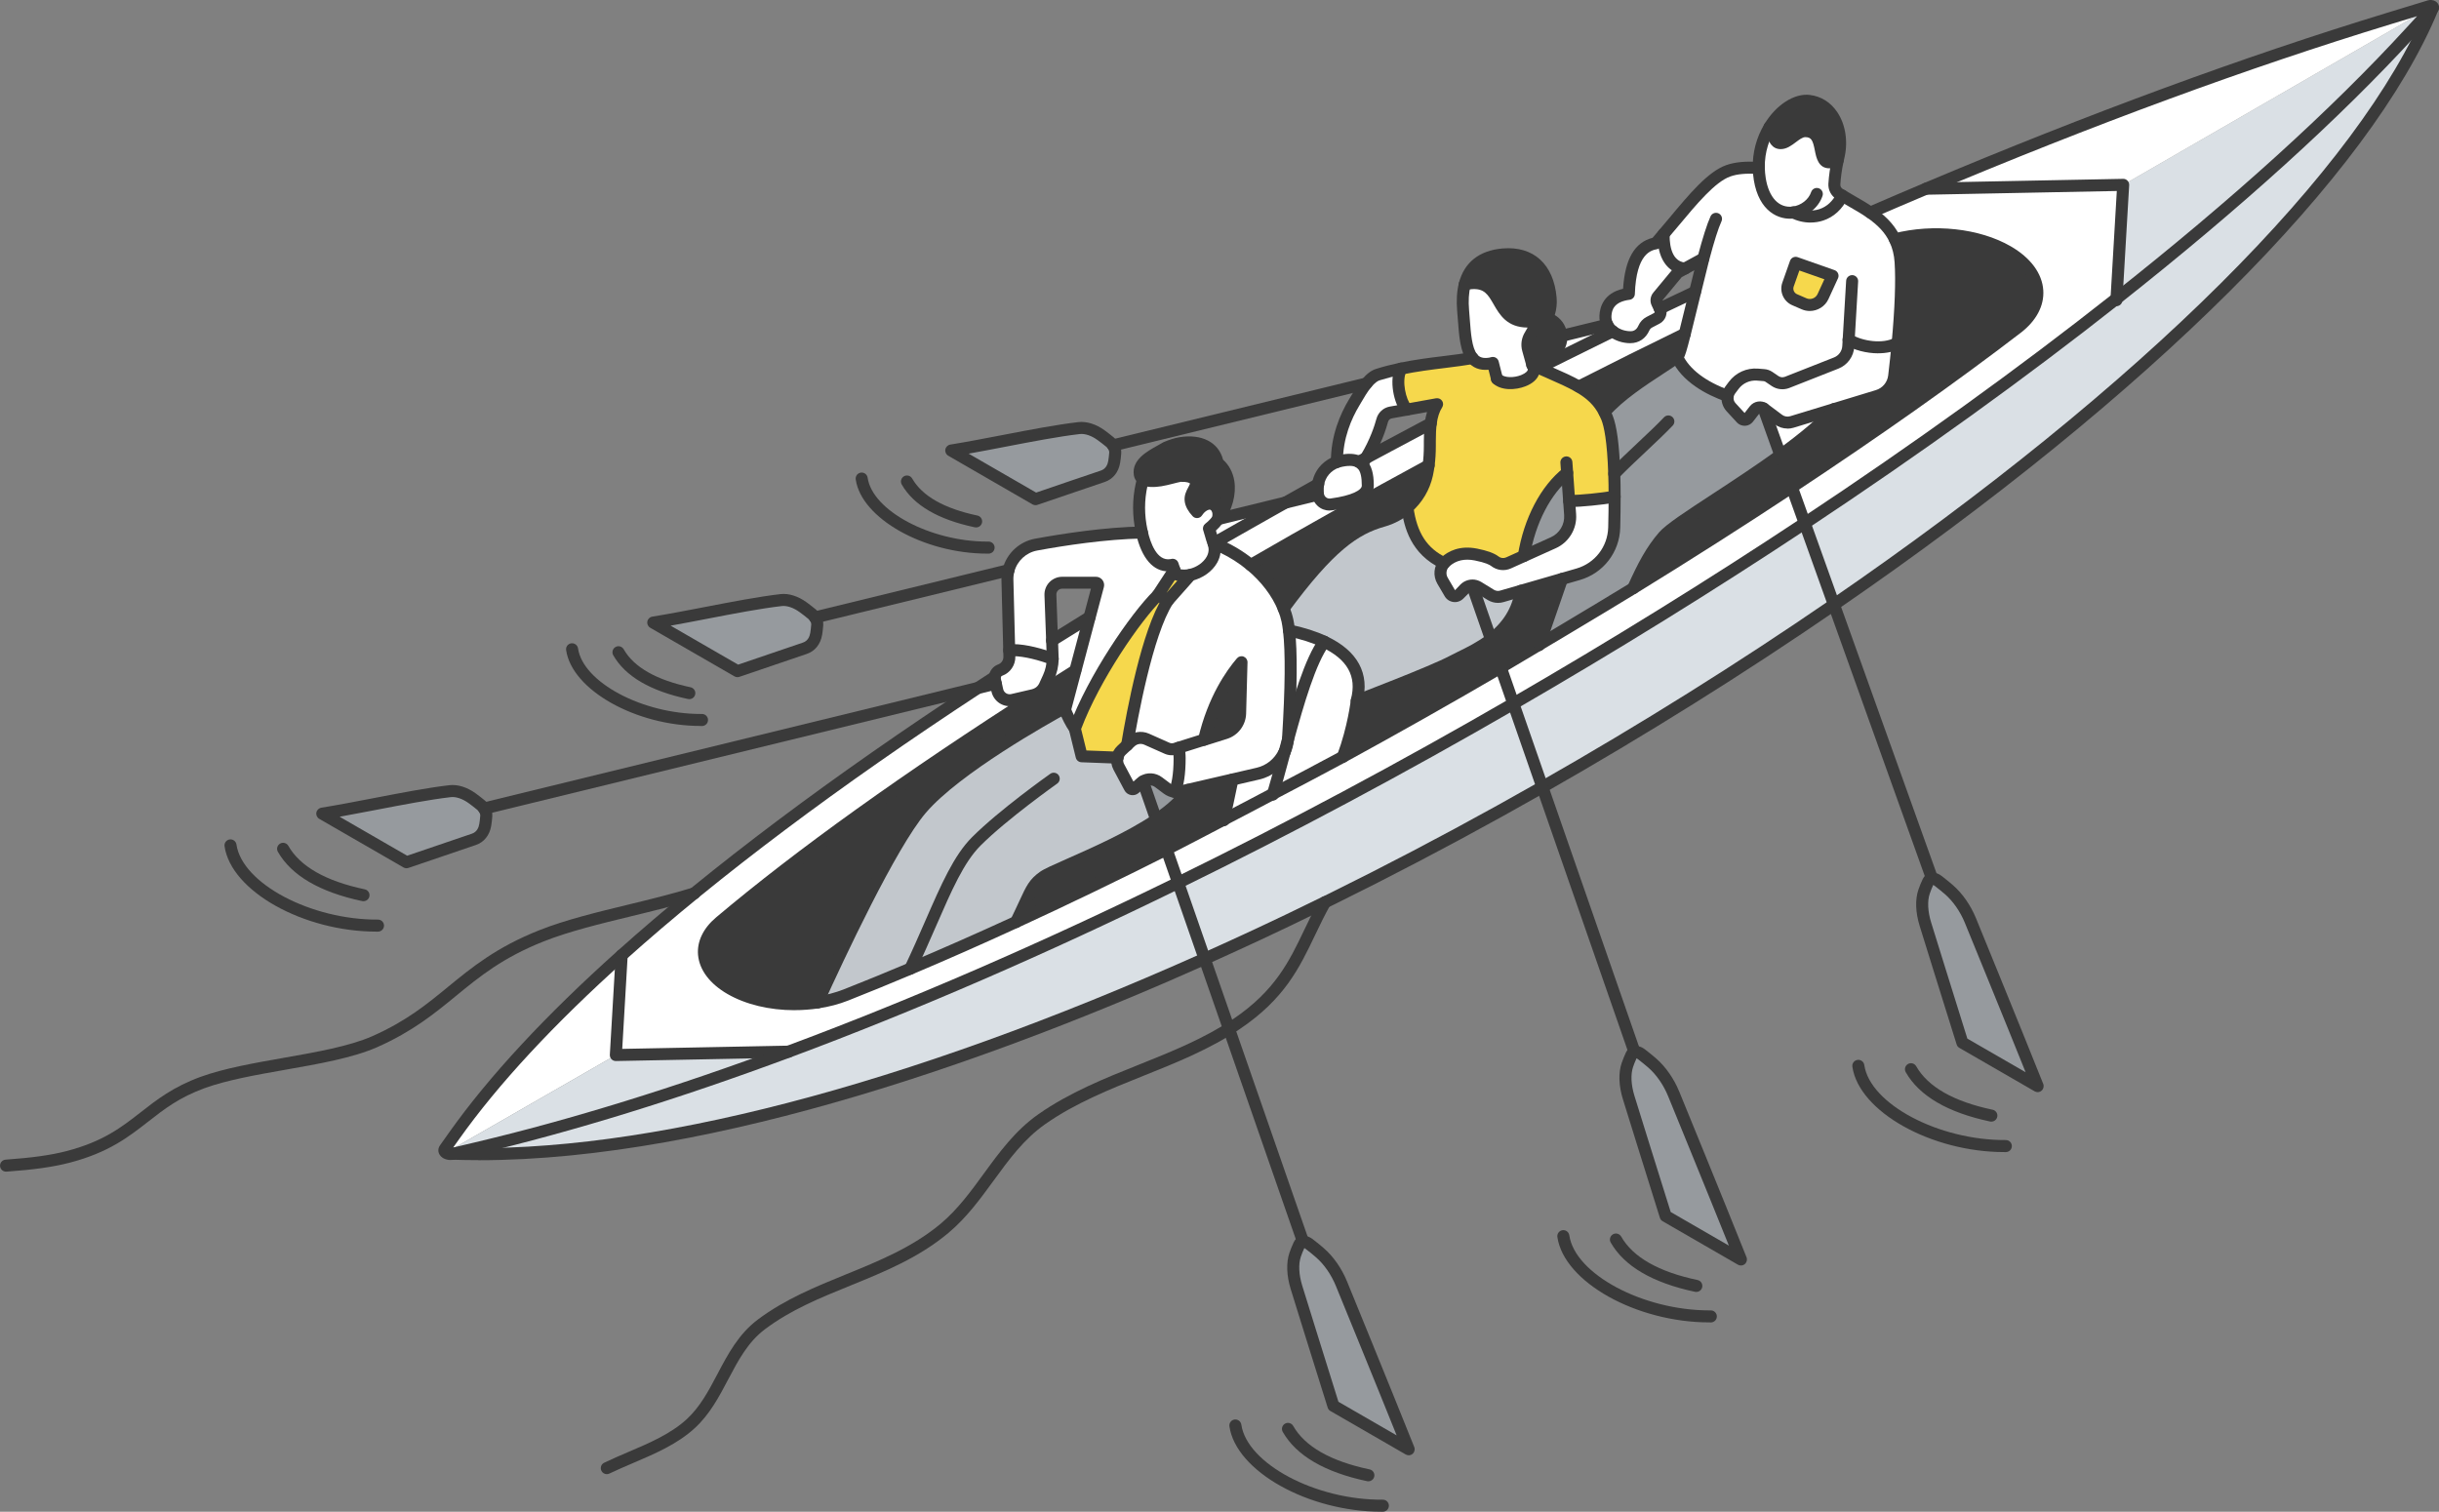 <?xml version="1.0" encoding="UTF-8"?><svg id="a" xmlns="http://www.w3.org/2000/svg" viewBox="0 0 600 371.93"><rect x="0" y="0" width="600" height="371.93" fill="#808080" stroke="none"/><defs><style>.b{fill:#fff;}.b,.c,.d,.e,.f,.g{stroke-width:0px;}.c{fill:#dae0e5;}.d{fill:#3a3a3a;}.e{fill:#f6d84c;}.f{fill:#c2c7cc;}.g{fill:#969a9e;}</style></defs><path class="b" d="M151.5,259.57l-41.82,24.03c-.37-.25-.47-.61-.25-.92l2.3-3.23c9.95-14.04,23.98-28.98,41.21-44.42l-1.44,24.54Z"/><path class="c" d="M111.46,283.86c-.58.14-1.25.06-1.69-.2-.03-.02-.06-.04-.09-.06l41.82-24.03,42.5-.83c-26.73,9.94-52.62,18.04-76.93,23.79l-5.61,1.33Z"/><path class="b" d="M254.17,171.02c.47-.11.91-.3,1.3-.55l.11.17c-30.56,19.49-57.84,38.8-78.51,56.24-6.07,5.12-4.95,12.01,2.65,16.4,5.73,3.3,13.9,4.48,21.38,3.36,2.45-.36,4.83-.97,7.02-1.84,5.19-2.05,10.47-4.21,15.84-6.47,8.49-3.59,17.18-7.43,26.01-11.49,12.12-5.57,24.52-11.56,37.04-17.86l2.85,8.19c-32.34,15.84-64.67,29.96-95.84,41.57l-42.5.83,1.44-24.54c23.85-21.36,53.83-43.66,87.66-65.78l4.36-1.06.37,1.65c.17.81.67,1.52,1.37,1.96.7.44,1.55.59,2.36.4l5.12-1.19Z"/><path class="c" d="M194,258.74c31.18-11.6,63.51-25.72,95.84-41.57l6.5,18.7c-67.87,30.35-134.47,49.62-184.88,47.98l5.61-1.33c24.31-5.75,50.2-13.84,76.93-23.79Z"/><path class="c" d="M598.35,1.58c.18.11.23.27.11.4l-5.29,5.77c-18.9,20.64-43.67,42.96-72.5,65.72l1.64-27.99L598.35,1.58Z"/><path class="c" d="M520.67,73.47c28.83-22.76,53.6-45.08,72.5-65.72l5.29-5.77c-17.62,42.72-75.09,97.15-147.3,146.78l-7.18-20.03c27.55-18.26,53.44-36.89,76.69-55.25Z"/><path class="b" d="M598.35,1.58l-76.04,43.9-48.48.95c39.42-16.64,78.09-30.95,113.83-41.86l10-3.05c.23-.07.51-.05.69.06Z"/><path class="b" d="M522.31,45.48l-1.64,27.99c-23.25,18.36-49.14,37-76.69,55.25l-3.17-8.86c20.69-13.67,39.5-26.94,55.38-39.12,7.47-5.73,6.5-13.77-2.28-18.85-7.41-4.28-18.49-5.36-27.74-2.99-1.34-2.84-3.52-4.87-6.04-6.6,4.57-1.99,9.14-3.94,13.7-5.87l48.48-.95Z"/><path class="g" d="M501.27,267.23l-18.52-10.69c-3.05-9.65-5.84-18.68-9.09-29.14-.93-3.01-1.06-5.89-.32-8.03.28-.82.61-1.62.99-2.45.42-.9,1.42-.98,2.45-.2.94.71,1.81,1.42,2.65,2.15,2.19,1.91,4.09,4.65,5.31,7.64,5.93,14.48,10.73,26.21,16.53,40.71Z"/><path class="d" d="M493.9,61.89c8.79,5.08,9.76,13.11,2.28,18.85-15.88,12.18-34.69,25.45-55.38,39.12l-2.82-7.87c5.33-3.87,10.18-7.8,13.28-11.37l10.61-3.24c2.2-.67,3.79-2.58,4.07-4.86.25-2.11.57-4.96.86-8.12.6-6.47,1.1-14.29.73-19.94-.14-2.16-.63-3.99-1.37-5.56,9.25-2.36,20.32-1.29,27.74,2.99Z"/><path class="b" d="M419.01,63.63l-4.47,2.43c-4.05-.26-5.43-4.48-5.25-8.5,5.95-7.07,11.11-13.85,15.86-15.55,2.25-.81,5.03-.88,7.51-.68.02.88.1,1.79.25,2.72,1.07,6.54,4.86,8.64,8.27,8.2,3.77,1.92,9.25,1.46,12.04-4.13,2.34,1.39,4.75,2.67,6.92,4.17,2.51,1.74,4.7,3.76,6.04,6.6.74,1.57,1.23,3.4,1.37,5.56.37,5.65-.13,13.47-.73,19.94-3.31,1.85-8.89,1.11-12.05-.8l-.09,1.62c-.11,1.82-1.26,3.42-2.96,4.09l-12.08,4.76c-.97.38-2.08.26-2.95-.32l-1.55-1.05c-.35-.23-.76-.38-1.18-.41l-1.6-.13c-2.28-.18-4.5.83-5.87,2.66l-.86,1.15c-.33.44-.53.94-.61,1.45-5.41-1.93-10.41-5.09-12.46-9.63.16-.15.28-.28.34-.39.32-.54.87-2.5,1.56-5.24.72-2.85,3.88-15.92,4.57-18.53ZM448.47,72.95l2.34-5.1-9.07-3.19-1.89,5.35c-.52,1.48.19,3.1,1.62,3.72l2.33,1.01c1.78.77,3.85-.03,4.66-1.79Z"/><path class="b" d="M466.81,84.39c-.29,3.17-.61,6.01-.86,8.12-.27,2.28-1.87,4.19-4.07,4.86l-21.07,6.42c-1.14.35-2.37.13-3.33-.58l-3.55-2.66s-.04-.03-.06-.04c-.73-.49-1.72-.35-2.27.35l-1.56,1.99c-.2.26-.51.41-.83.43-.33.01-.64-.12-.86-.36l-2.52-2.75c-.7-.77-.98-1.79-.83-2.75.08-.51.29-1.01.61-1.45l.86-1.15c1.37-1.83,3.58-2.84,5.87-2.66l1.6.13c.42.03.83.18,1.18.41l1.55,1.05c.87.59,1.97.71,2.95.32l12.08-4.76c1.7-.67,2.86-2.27,2.96-4.09l.09-1.62c3.16,1.91,8.74,2.65,12.05.8Z"/><path class="b" d="M441.17,52.26c-3.41.44-7.2-1.66-8.27-8.2-.15-.93-.24-1.83-.25-2.72-.09-3.85.99-7.3,2.64-10.05,1.03,1.55.95,3.92,2.76,3.92,1.99,0,3.8-2.94,6.03-2.94,5.28,0,2.58,7.67,5.94,7.67.24,0,1-.14,2.05-.55-.48,2.1-.72,4.12-.83,5.88-.06.99.44,1.94,1.29,2.46.22.14.44.27.67.4-2.79,5.59-8.26,6.05-12.04,4.13Z"/><path class="d" d="M445.04,24.8c6,.75,8.78,7.6,7.18,14.02-.05.19-.09.37-.13.56-1.06.4-1.82.55-2.05.55-3.36,0-.66-7.67-5.94-7.67-2.22,0-4.04,2.94-6.03,2.94-1.81,0-1.73-2.36-2.76-3.92,2.59-4.31,6.59-6.89,9.74-6.49Z"/><path class="b" d="M440.81,103.8l10.46-3.19c-3.1,3.57-7.96,7.51-13.28,11.37l-4.11-11.48s.04.03.06.04l3.55,2.66c.95.71,2.19.93,3.33.58Z"/><path class="c" d="M443.98,128.72l7.18,20.03c-22.71,15.61-46.88,30.74-71.73,44.88l-7.14-20.52c24.68-14.28,48.77-29.2,71.69-44.39Z"/><path class="e" d="M450.82,67.85l-2.34,5.1c-.81,1.77-2.88,2.56-4.66,1.79l-2.33-1.01c-1.44-.62-2.15-2.25-1.62-3.72l1.89-5.35,9.07,3.19Z"/><path class="b" d="M440.8,119.86l3.17,8.86c-22.92,15.19-47.01,30.11-71.69,44.39l-3.08-8.87c3.16-1.85,24.98-14.84,32.56-19.51,13.54-8.34,26.63-16.68,39.04-24.88Z"/><path class="d" d="M437.98,111.98l2.82,7.87c-12.41,8.2-25.5,16.54-39.04,24.88,2.31-5.13,4.35-9.19,7.53-12.84,2.72-3.12,16.88-11.34,28.69-19.91Z"/><path class="g" d="M397.12,116.57c-.18-5.73-.68-11.05-1.78-13.79-.2-.48-.4-.94-.63-1.38,5.11-5.98,15.64-11.59,17.83-13.61,2.05,4.54,7.05,7.7,12.46,9.63-.16.97.13,1.99.83,2.75l2.52,2.75c.22.24.54.37.86.36.32-.01.63-.17.83-.43l1.56-1.99c.55-.7,1.54-.84,2.27-.35l4.11,11.48c-11.81,8.57-25.97,16.79-28.69,19.91-3.18,3.65-5.23,7.71-7.53,12.84-7.58,4.67-15.3,9.33-23.12,13.96l5.61-16.26,4-1.16c5.14-1.48,8.72-6.14,8.86-11.48.06-2.33.1-4.93.1-7.6,0-1.87-.03-3.77-.09-5.62Z"/><path class="g" d="M428.27,309.88l-18.52-10.69c-3.05-9.65-5.84-18.68-9.09-29.13-.94-3.01-1.06-5.9-.33-8.04.28-.82.61-1.62,1-2.45.42-.9,1.42-.98,2.45-.2.94.72,1.81,1.42,2.65,2.15,2.19,1.91,4.09,4.65,5.31,7.64,5.93,14.49,10.74,26.21,16.53,40.71Z"/><path class="b" d="M416.95,71.82c-.93,3.81-1.79,7.49-2.51,10.34-8.56,4.16-17.27,8.49-26.06,12.96-2.63-1.52-5.88-2.84-9.85-4.62,6.03-3.04,12.1-6.04,18.18-9,1.2.96,2.83,1.46,4.39,1.46,1.98,0,2.91-1.33,3.32-2.26.27-.61.74-1.11,1.32-1.41l1.84-.96c.83-.43,1.17-1.45.78-2.3l-.06-.12c2.88-1.37,5.76-2.74,8.64-4.09Z"/><path class="b" d="M414.54,66.07l-1.77.96-4.89,5.9c-.37.45-.46,1.07-.21,1.6l.7,1.5c.39.85.05,1.86-.78,2.3l-1.84.96c-.59.31-1.05.8-1.32,1.41-.41.93-1.34,2.26-3.32,2.26-1.56,0-3.2-.5-4.39-1.46-.55-.44-1.01-.97-1.32-1.6-.33-.66-.49-1.4-.45-2.25.17-2.97,1.98-4.86,5.75-5.37.33-9.41,3.51-11.83,6.64-12.43.66-.76,1.31-1.52,1.95-2.28-.17,4.01,1.21,8.24,5.25,8.5Z"/><path class="d" d="M414.44,82.16c-.69,2.74-1.23,4.7-1.56,5.24-.06.11-.18.24-.34.39-2.19,2.02-12.72,7.63-17.83,13.61-1.46-2.84-3.54-4.67-6.33-6.28,8.79-4.47,17.49-8.81,26.06-12.96Z"/><path class="b" d="M397.21,122.2c0,2.67-.04,5.27-.1,7.6-.14,5.35-3.73,10-8.86,11.48l-18.79,5.44c-.91.26-1.89.13-2.7-.36l-3.12-1.91c-.22-.14-.45-.23-.68-.3-.92-.25-1.93-.01-2.63.69l-1.4,1.4c-.32.31-.76.47-1.2.41-.44-.06-.83-.32-1.06-.71l-1.8-3.08c-.8-1.38-.63-3.1.38-4.29.11-.13.22-.25.35-.36,1.47-1.32,3.86-2.51,7.5-1.78,2.59.51,3.96,1.11,4.66,1.65.96.74,2.25.9,3.35.4l11.03-4.97c2.69-1.21,4.33-3.96,4.12-6.9l-.24-3.32c3.21-.09,7.47-.5,11.19-1.1Z"/><path class="e" d="M385.53,116.31c-5.31,4.17-9.29,11.93-10.66,20.48l-3.76,1.69c-1.11.5-2.39.34-3.35-.4-.7-.54-2.07-1.14-4.66-1.65-3.64-.73-6.03.46-7.5,1.78-.13.11-.24.23-.35.36-6.19-2.92-8.27-8.02-9.01-13.69,2.39-2.1,4.11-4.93,4.82-8.14.16-.71.29-1.45.39-2.23.2-1.47.31-3.06.31-4.78,0-.39,0-.78,0-1.18,0-1.54.04-3.02.23-4.39.23-1.77.69-3.37,1.56-4.73l-7.46,1.34c-1.75-1.92-2.85-7.24-1.42-10.09,6.53-1.37,12.69-1.69,17.57-2.62.83,1.05,2.03,1.6,3.8,1.45.42-.03.83-.12,1.24-.24.35,1.31.68,2.62,1,3.93,2.4,2.22,8.84.63,9.06-2.09.4-.2.81-.41,1.22-.61,3.96,1.78,7.22,3.1,9.85,4.62,2.79,1.6,4.87,3.43,6.33,6.28.22.43.43.89.63,1.38,1.1,2.74,1.6,8.06,1.78,13.79.06,1.85.09,3.76.09,5.62-3.72.6-7.98,1-11.19,1.1l-.5-6.98Z"/><path class="b" d="M395.39,79.9c.31.63.77,1.17,1.32,1.6-6.08,2.96-12.14,5.96-18.18,9-.51-.23-1.04-.47-1.57-.72-.14-.48-.28-1-.43-1.53.71.24,1.44.31,2.15.25,2.92-.26,5.62-2.79,5.39-5.84l11.31-2.76Z"/><path class="g" d="M386.26,126.61c.21,2.94-1.43,5.7-4.12,6.9l-7.27,3.28c1.37-8.55,5.35-16.31,10.66-20.48l.74,10.3Z"/><path class="d" d="M384.25,142.44l-5.61,16.26c-3.13,1.85-6.28,3.7-9.44,5.55l-2.41-6.94c3.44-2.63,6.53-6.35,7.35-11.95l10.11-2.92Z"/><path class="d" d="M384.08,82.67c.23,3.05-2.47,5.58-5.39,5.84-.71.06-1.45-.01-2.15-.25-.2-.72-.4-1.48-.62-2.25-.34-1.2-.15-2.5.53-3.55.61-.94.98-1.8,1.2-2.34.1-.25.05-.52-.1-.73-.15-.21-.41-.32-.67-.3h-.02c-9.73.8-6.53-10.11-15-9.38-.49.04-1,.14-1.51.3,1.08-4.21,4.02-6.91,9.4-7.38,7.55-.65,11.16,4.16,11.73,10.74.15,1.77-.17,3.34-.81,4.9,1.6.68,3.19,1.77,3.42,4.36,0,.02,0,.03,0,.05Z"/><path class="c" d="M372.29,173.12l7.14,20.52c-27.22,15.5-55.26,29.8-83.08,42.24l-6.5-18.7c27.72-13.58,55.44-28.43,82.45-44.06Z"/><path class="b" d="M376.97,89.79c.54.25,1.06.49,1.57.72-.41.2-.81.4-1.22.61.03-.43-.08-.87-.38-1.34h.03Z"/><path class="b" d="M376.54,88.25c.14.54.29,1.05.43,1.53h-.03c.3.45.42.9.38,1.33-.22,2.72-6.66,4.32-9.06,2.09-.32-1.31-.65-2.62-1-3.93-.41.12-.82.2-1.24.24-1.77.15-2.97-.4-3.8-1.45-1.83-2.3-1.87-6.97-2.27-11.6-.21-2.42-.1-4.59.39-6.47.51-.15,1.02-.26,1.51-.3,8.47-.73,5.27,10.18,15,9.38h.02c.26-.03.52.09.67.3.16.21.2.49.1.73-.21.55-.59,1.4-1.2,2.34-.68,1.05-.88,2.35-.53,3.55.22.77.42,1.53.62,2.25Z"/><path class="f" d="M369.46,146.72l4.69-1.36c-.83,5.59-3.91,9.32-7.35,11.95l-4.19-12.04.36-1.12c.23.06.47.16.68.3l3.12,1.91c.81.49,1.79.63,2.7.36Z"/><path class="b" d="M369.2,164.25l3.08,8.87c-27,15.62-54.73,30.48-82.45,44.06l-2.85-8.19c4.67-2.35,37.62-19.64,43.35-22.78,13.06-7.15,26.07-14.5,38.85-21.96Z"/><path class="d" d="M366.79,157.31l2.41,6.94c-12.78,7.46-25.79,14.81-38.85,21.96,2.7-7.29,3.41-13.81,3.41-13.81,0,0,18.69-7.11,23.57-9.73,2.26-1.21,6.03-2.74,9.46-5.36Z"/><path class="f" d="M362.6,145.27l4.19,12.04c-3.42,2.61-7.2,4.14-9.46,5.36-4.88,2.62-23.57,9.73-23.57,9.73,1.91-7.29-2.13-11.77-8-14.53-2.65-1.24-5.66-2.13-8.67-2.77-.11-.9-.23-1.71-.39-2.42-.21-.99-.52-1.99-.92-2.99,11.17-15.15,17.49-19.59,24.47-21.56,2.25-.63,4.29-1.76,5.98-3.26.74,5.67,2.82,10.78,9.01,13.69-1.01,1.19-1.18,2.91-.38,4.29l1.8,3.08c.23.39.62.65,1.06.71.44.06.88-.1,1.2-.41l1.4-1.4c.7-.7,1.71-.94,2.63-.69l-.36,1.12Z"/><path class="b" d="M351.98,104.16c-.18,1.37-.23,2.84-.23,4.39,0,.4,0,.79,0,1.18,0,1.72-.1,3.31-.31,4.78-14.69,7.94-29.38,16.16-43.78,24.51-2.59-2.13-5.65-3.98-9.14-5.36,5.76-3.33,11.58-6.65,17.45-9.94l8.24-2.01c.11.66.44,1.27.95,1.71.64.56,1.48.81,2.32.7,3.65-.48,9-1.69,9-4.62,0-2.42-.38-4.22-1.44-5.28.36-.52.69-1.04,1-1.56,5.27-2.85,10.59-5.69,15.93-8.5Z"/><path class="d" d="M351.45,114.51c-.1.77-.23,1.51-.39,2.23-.71,3.21-2.43,6.05-4.82,8.14-1.69,1.5-3.73,2.62-5.98,3.26-6.99,1.97-13.3,6.41-24.47,21.56-1.49-3.74-4.27-7.52-8.11-10.68,14.41-8.35,29.09-16.57,43.78-24.51Z"/><path class="g" d="M346.54,356.56l-18.52-10.69c-3.05-9.65-5.84-18.68-9.09-29.14-.93-3.01-1.06-5.89-.32-8.03.28-.82.61-1.62,1-2.45.42-.9,1.42-.98,2.44-.2.94.72,1.81,1.42,2.65,2.15,2.19,1.91,4.09,4.65,5.31,7.64,5.93,14.49,10.73,26.21,16.53,40.71Z"/><path class="b" d="M346.08,100.78l-3.96.71c-1,.18-1.8.91-2.07,1.89-.54,1.97-1.72,5.52-4,9.29-.6.32-1.2.65-1.8.97-.85-.45-1.98-.59-3.46-.4-.63.08-1.21.22-1.76.38-.05.01-.09.03-.14.05-.06-6.18,2.26-11.35,4.2-14.57.8-1.32,1.82-3.22,3.05-4.72.85-1.04,1.8-1.89,2.82-2.21,1.92-.6,3.82-1.08,5.7-1.47-1.43,2.85-.33,8.17,1.42,10.09Z"/><path class="b" d="M334.25,113.64c.6-.32,1.2-.65,1.8-.97-.31.51-.64,1.04-1,1.56-.23-.23-.49-.43-.8-.58Z"/><path class="b" d="M335.05,114.22c1.05,1.06,1.44,2.86,1.44,5.28,0,2.93-5.35,4.13-9,4.62-.84.11-1.68-.14-2.32-.7-.51-.45-.83-1.05-.95-1.71-.03-.16-.05-.32-.05-.49v-1.03c0-.37.03-.72.09-1.08.4-2.52,2.18-4.6,4.63-5.45.05-.02.09-.03.14-.05.55-.16,1.13-.3,1.76-.38,1.48-.19,2.61-.04,3.46.4.3.16.56.35.8.58Z"/><path class="b" d="M325.76,157.87c5.87,2.76,9.91,7.24,8,14.53,0,0-.72,6.52-3.41,13.81-5.74,3.13-11.49,6.23-17.23,9.28.9-3.02,1.85-6.59,2.86-10.34h0c.47-1.01.77-2.1.87-3.25,2.57-9.47,5.5-19.38,8.91-24.02Z"/><path class="b" d="M324.22,121.71l-8.24,2.01c2.75-1.54,5.5-3.08,8.28-4.61-.06.35-.09.71-.09,1.08v1.03c0,.17.01.33.05.49Z"/><path class="b" d="M325.76,157.87c-3.42,4.64-6.34,14.55-8.91,24.02,0-.07.01-.14.02-.22.47-7.62,1.05-19.59.22-26.58,3.01.64,6.03,1.53,8.67,2.77Z"/><path class="b" d="M289.93,183.99l-.74.23c-.69.22-1.44.18-2.1-.12l-5.01-2.22c-1.34-.6-2.91-.33-3.97.67l-.84.78c1.29-7.78,4.99-27.84,10.05-35.63l5.54-6.25c3.55-.79,6.94-4.1,5.67-7.79,3.49,1.38,6.55,3.23,9.14,5.36,3.85,3.16,6.62,6.93,8.11,10.68.4,1,.71,2,.92,2.99.15.71.28,1.53.39,2.42.83,6.99.25,18.95-.22,26.58,0,.07,0,.14-.02.22-.3,1.08-.88,3.25-.88,3.25-1.22,2.58-3.57,4.54-6.47,5.22l-18.98,4.4c-.51.12-1.03.14-1.54.06,1.06-2.4,1.2-6.12,1.2-8.31,0-.91-.1-1.74-.26-2.52ZM296.19,182.01l5.23-1.65c2.13-.67,3.59-2.62,3.65-4.84l.34-12.6c-3.46,4.01-7.21,10.45-9.22,19.09Z"/><path class="b" d="M315.98,185.13c.29-1.07.57-2.15.87-3.23-.1,1.14-.4,2.24-.87,3.23Z"/><path class="b" d="M299.58,127.79s.05-.06.07-.09l16.33-3.98c-5.87,3.29-11.69,6.61-17.45,9.94-.48-1.22-.71-2.38-1.13-3.64.81-.62,1.55-1.38,2.19-2.23Z"/><path class="b" d="M309.5,190.36c2.91-.68,5.25-2.64,6.47-5.22-1,3.75-1.96,7.32-2.86,10.34-4.02,2.14-8.05,4.24-12.07,6.32.61-2.69,1.33-6.15,2.13-9.98l6.32-1.47Z"/><path class="d" d="M305.41,162.92l-.34,12.6c-.06,2.22-1.52,4.17-3.65,4.84l-5.23,1.65c2.01-8.64,5.76-15.08,9.22-19.09Z"/><path class="d" d="M303.18,191.83c-.8,3.83-1.52,7.29-2.13,9.98-4.7,2.43-9.38,4.83-14.05,7.18l-2.54-7.3c3.44-2.31,6.29-4.79,7.82-7.33l10.91-2.53Z"/><path class="d" d="M299.65,127.7s-.04.07-.07.09c.15-.61.21-1.21.12-1.76-.2-1.24-1.11-2.32-2.5-2.1-1.01.17-2.07.97-2.74,2.06-.73-.78-1.38-1.71-1.54-2.73-.31-1.92,1.5-3.16,1.27-4.56-.22-1.35-2.09-1.73-3.91-1.62-1.51.29-3.19.83-4.84,1.1-1.34.22-3.19.31-4.25-.34-.43-.26-.72-.64-.81-1.17-.54-3.3,4.12-5.1,6.5-6.58,1.26-.54,2.51-.92,3.5-1.08,4.11-.67,8.32.5,9.15,4.87,1.51,1.2,2.35,2.85,2.65,4.64.5,3.05-.55,6.55-2.51,9.18Z"/><path class="b" d="M299.7,126.03c.09.54.03,1.15-.12,1.76-.64.86-1.38,1.61-2.19,2.23.42,1.25.65,2.42,1.13,3.64,1.27,3.69-2.12,7.01-5.67,7.79-1.27.29-2.56.25-3.67-.22-.09-.34-.18-.68-.29-1.02-.13-.42-.27-.83-.42-1.25-.1.03-.2.04-.3.06-4.14.7-6.29-3.74-7.28-8.01-.13-.59-.25-1.18-.34-1.75-.63-3.8-.43-7.68.63-11.43,1.06.65,2.91.56,4.25.34,1.66-.27,3.34-.81,4.84-1.1,1.82-.1,3.69.28,3.91,1.62.23,1.4-1.59,2.64-1.27,4.56.17,1.02.81,1.96,1.54,2.73.68-1.09,1.74-1.89,2.74-2.06,1.39-.23,2.29.86,2.5,2.1Z"/><path class="e" d="M292.86,141.45l-5.54,6.25-2.51-1.25,4.08-6.24c.1.34.2.68.29,1.02,1.11.46,2.4.5,3.67.22Z"/><path class="g" d="M290.52,194.76l1.75-.4c-1.53,2.54-4.38,5.02-7.82,7.33l-3.28-9.41c1.17-.73,2.7-.68,3.84.17l2.13,1.6c.54.41,1.18.67,1.84.77.5.08,1.03.06,1.54-.06Z"/><path class="b" d="M281.18,192.28c-.16.1-.31.21-.46.34l-1.57,1.38c-.18.16-.42.22-.66.18-.23-.04-.44-.19-.55-.4l-2.71-5.08c-.37-.7-.47-1.48-.34-2.22,0-.03,0-.05.01-.07.14-.67.48-1.3,1-1.79l2.2-2.06c1.07-1,2.63-1.27,3.97-.67l5.01,2.22c.66.3,1.41.34,2.1.12l.74-.23c.16.78.26,1.61.26,2.52,0,2.19-.14,5.91-1.2,8.31-.66-.1-1.3-.36-1.84-.77l-2.13-1.6c-1.14-.85-2.66-.9-3.84-.17Z"/><path class="b" d="M288.9,140.22l-4.08,6.24c-5.47,5.4-15.86,20.51-20.39,32.82-1.1-1.58-1.91-3.3-2.61-5.1.21-.11.32-.17.32-.17l7.97-29.92c.05-.17,0-.36-.1-.5-.11-.14-.28-.21-.46-.21h-8.3c-.78,0-1.52.34-2.06.9-.54.56-.83,1.32-.8,2.1,0,0,.57,15.55.57,15.75-2.95-1.14-6.94-2.15-9.66-2.15-.37,0-.72.01-1.04.03l-.44-17.29c-.02-.83.08-1.64.28-2.41.83-3.17,3.42-5.67,6.78-6.29,6.68-1.23,16.91-2.8,26.04-2.98.99,4.27,3.14,8.71,7.28,8.01.1-.02.2-.03.3-.06.15.41.29.83.42,1.25Z"/><path class="e" d="M264.42,179.28c4.53-12.31,14.92-27.42,20.39-32.82l2.51,1.25c-5.05,7.79-8.76,27.85-10.05,35.63l-1.37,1.28c-.52.49-.86,1.12-1,1.79l-8.81-.34-1.67-6.79Z"/><path class="d" d="M284.46,201.69l2.54,7.3c-12.51,6.3-24.91,12.28-37.04,17.86,3.65-7.46,3.67-8.95,6.73-11.14,2.52-1.8,17.7-7.24,27.77-14.02Z"/><path class="f" d="M223.95,238.33c-5.36,2.26-10.65,4.42-15.84,6.47-2.19.87-4.57,1.48-7.02,1.84,5.02-11.05,18.01-38.83,25.5-47.62,8.82-10.34,32.22-23.22,35.22-24.85.7,1.8,1.51,3.52,2.61,5.1l1.67,6.79,8.55.33c.08.03.17.06.25.08-.14.74-.03,1.52.34,2.22l2.71,5.08c.11.21.31.36.55.4.23.04.48-.02.66-.18l1.57-1.38c.14-.13.3-.24.46-.34l3.28,9.41c-10.06,6.78-25.25,12.22-27.77,14.02-3.06,2.19-3.08,3.67-6.73,11.14-8.83,4.06-17.53,7.9-26.01,11.49Z"/><path class="b" d="M274.9,186.4s0,.05-.01.07c-.08-.03-.17-.06-.25-.08h.26Z"/><path class="g" d="M273.8,109.59c.38.57.6,1.23.55,1.8-.06.8-.14,1.53-.25,2.22-.29,1.8-1.31,3.07-2.81,3.57-4.67,1.55-10.57,3.61-16.56,5.64l-20.72-11.97c10.16-1.64,22.57-4.5,31.45-5.53,1.65-.19,3.6.43,5.44,1.77.7.51,1.42,1.07,2.17,1.68.29.23.53.52.73.82Z"/><path class="b" d="M268.02,151.86l-3.49,13.12c-3.01,1.89-6,3.77-8.95,5.66l-.11-.17c.66-.42,1.19-1.03,1.52-1.76l.93-2.04c.66-1.43,1-2.98,1.03-4.55,0-.2,0-.41,0-.61l-.14-3.92c3.05-1.91,6.13-3.82,9.22-5.73Z"/><path class="d" d="M261.81,174.17c-3,1.64-26.41,14.51-35.22,24.85-7.49,8.79-20.47,36.57-25.5,47.62-7.48,1.12-15.65-.06-21.38-3.36-7.6-4.39-8.72-11.28-2.65-16.4,20.68-17.44,47.95-36.75,78.51-56.24,2.96-1.89,5.94-3.77,8.95-5.66l-2.4,9.02s-.11.06-.32.17Z"/><path class="b" d="M258.95,162.12c-.03,1.57-.37,3.12-1.03,4.55l-.93,2.04c-.33.73-.86,1.34-1.52,1.76-.39.25-.83.44-1.3.55l-5.12,1.19c-.81.19-1.66.04-2.36-.4-.7-.44-1.2-1.15-1.37-1.96l-.58-2.63c-.05-.21-.06-.43-.04-.64.08-.76.58-1.43,1.33-1.71,1.39-.5,2.29-1.84,2.26-3.31l-.04-1.56c.32-.02.66-.03,1.04-.03,2.73,0,6.72,1.02,9.66,2.15Z"/><path class="b" d="M244.74,167.21l.21.97-4.36,1.06c1.36-.89,2.73-1.79,4.1-2.68-.02.21,0,.43.04.64Z"/><path class="g" d="M200.49,151.91c.39.58.6,1.23.55,1.8-.06.79-.14,1.53-.25,2.21-.29,1.8-1.31,3.08-2.81,3.57-4.66,1.55-10.57,3.61-16.56,5.64l-20.72-11.96c10.15-1.64,22.57-4.5,31.44-5.53,1.65-.19,3.6.43,5.44,1.77.7.51,1.41,1.07,2.17,1.68.28.23.53.51.74.81Z"/><path class="g" d="M119.07,198.92c.39.58.6,1.23.55,1.8-.06.8-.14,1.53-.25,2.22-.29,1.8-1.31,3.07-2.81,3.57-4.66,1.55-10.57,3.61-16.56,5.64l-20.72-11.96c10.15-1.65,22.57-4.5,31.44-5.53,1.65-.19,3.6.43,5.44,1.76.7.51,1.42,1.07,2.17,1.68.29.23.53.51.74.82Z"/><path class="d" d="M307.67,140.49c-.51,0-1.01-.26-1.28-.74-.41-.71-.17-1.61.54-2.02,14.37-8.33,29.12-16.58,43.82-24.53.72-.39,1.62-.12,2,.6.39.72.12,1.61-.6,2-14.68,7.93-29.39,16.17-43.74,24.48-.23.13-.49.2-.74.2Z"/><path class="d" d="M388.39,96.6c-.54,0-1.06-.3-1.32-.81-.37-.73-.08-1.62.65-1.99,8.81-4.48,17.58-8.85,26.08-12.98.74-.35,1.62-.05,1.98.68.36.73.05,1.62-.68,1.97-8.48,4.12-17.24,8.47-26.03,12.95-.21.11-.44.16-.67.16Z"/><path class="d" d="M195.43,248.54c-6.09,0-11.97-1.39-16.46-3.98-4.35-2.51-6.92-5.92-7.25-9.61-.29-3.3,1.27-6.56,4.39-9.2,19.84-16.74,46.31-35.7,78.67-56.36,2.96-1.89,5.95-3.78,8.96-5.67.69-.43,1.6-.22,2.04.47.43.69.22,1.6-.47,2.04-3.01,1.89-5.99,3.77-8.94,5.65-32.25,20.59-58.61,39.47-78.35,56.13-2.4,2.03-3.56,4.33-3.35,6.67.24,2.7,2.29,5.3,5.78,7.31,5.28,3.05,13.11,4.27,20.42,3.18,2.4-.36,4.65-.95,6.69-1.75,5.2-2.05,10.51-4.23,15.81-6.46,8.33-3.52,17.07-7.38,25.97-11.47,11.86-5.45,24.3-11.45,36.99-17.83,4.56-2.29,37.35-19.5,43.31-22.76,12.91-7.06,25.97-14.44,38.82-21.94,3.36-1.96,25.18-14.97,32.53-19.49,13.54-8.34,26.67-16.7,39-24.85,20.93-13.83,39.54-26.97,55.3-39.06,3.08-2.36,4.61-5.11,4.42-7.94-.2-3.13-2.53-6.14-6.55-8.46-6.92-4-17.63-5.14-26.63-2.84-.79.2-1.6-.27-1.8-1.07-.2-.79.28-1.6,1.06-1.8,9.86-2.52,21.18-1.29,28.84,3.14,4.9,2.83,7.75,6.68,8.02,10.83.25,3.81-1.73,7.53-5.57,10.47-15.81,12.13-34.47,25.32-55.47,39.19-12.36,8.17-25.51,16.55-39.08,24.9-7.36,4.53-29.22,17.56-32.59,19.53-12.87,7.52-25.96,14.91-38.89,21.98-5.98,3.27-38.83,20.5-43.4,22.8-12.72,6.4-25.19,12.41-37.08,17.88-8.93,4.11-17.7,7.98-26.06,11.51-5.31,2.24-10.65,4.43-15.87,6.49-2.25.89-4.72,1.54-7.34,1.93-1.95.29-3.93.43-5.88.43Z"/><path class="d" d="M520.65,75.34s-.06,0-.09,0c-.81-.05-1.44-.75-1.39-1.56l1.57-26.79s-46.9.92-46.91.92c-.8,0-1.46-.64-1.48-1.45-.02-.82.63-1.49,1.45-1.51l48.48-.95c.41-.03.81.16,1.09.45.29.3.43.7.41,1.11l-1.66,28.38c-.05.79-.7,1.39-1.47,1.39Z"/><path class="d" d="M151.5,261.05c-.4,0-.79-.16-1.07-.45-.29-.3-.43-.7-.41-1.11l1.44-24.54c.05-.81.76-1.44,1.56-1.39.81.05,1.44.75,1.39,1.56l-1.34,22.94,40.9-.8c.81-.04,1.49.63,1.51,1.45.02.82-.63,1.49-1.45,1.51l-42.53.83Z"/><path class="d" d="M117.65,285.43c-2.1,0-4.17-.03-6.23-.1-.82-.03-1.46-.71-1.43-1.52.03-.82.72-1.47,1.52-1.43,47.1,1.53,110.81-15.02,184.23-47.85,27.4-12.25,55.3-26.44,82.95-42.18,24.78-14.1,48.87-29.18,71.62-44.81,76.73-52.73,130.23-105.99,146.78-146.12.31-.75,1.17-1.11,1.93-.8.75.31,1.11,1.18.8,1.93-16.76,40.65-70.64,94.38-147.83,147.43-22.82,15.68-46.99,30.8-71.83,44.95-27.73,15.78-55.73,30.02-83.21,42.31-49.72,22.23-120.42,48.21-179.3,48.21Z"/><path class="d" d="M377.32,92.59c-.54,0-1.06-.3-1.32-.81-.37-.73-.08-1.62.65-1.98.41-.21,13.37-6.67,19.41-9.62.74-.36,1.62-.05,1.98.68.36.73.05,1.62-.68,1.98-6.03,2.94-18.97,9.39-19.38,9.6-.21.11-.44.16-.66.16Z"/><path class="d" d="M408.31,77.39c-.55,0-1.08-.31-1.33-.84-.35-.74-.04-1.62.7-1.97,2.88-1.38,5.76-2.74,8.65-4.1.74-.35,1.62-.03,1.97.71.35.74.03,1.62-.71,1.96-2.88,1.35-5.76,2.72-8.63,4.09-.21.1-.42.14-.64.14Z"/><path class="d" d="M110.88,285.4c-.67,0-1.32-.16-1.85-.46-.04-.02-.14-.09-.17-.11-.55-.38-.9-.9-1-1.47-.09-.53.04-1.08.36-1.54l2.29-3.23c9.74-13.74,23.68-28.76,41.43-44.66,23.11-20.7,52.66-42.87,87.84-65.92,1.36-.89,2.74-1.79,4.11-2.68.68-.44,1.6-.25,2.04.44.44.68.25,1.6-.44,2.04-1.37.89-2.74,1.78-4.1,2.67-35.06,22.96-64.49,45.05-87.48,65.65-17.58,15.75-31.37,30.61-40.99,44.17l-1.44,2.03,5.23-1.24c23.58-5.57,49.41-13.56,76.76-23.74,30.33-11.28,62.53-25.25,95.71-41.51,27.24-13.35,54.95-28.15,82.36-44.01,24.51-14.18,48.6-29.1,71.61-44.35,27.66-18.33,53.43-36.89,76.59-55.18,29.46-23.26,53.79-45.32,72.33-65.56l2.53-2.76-6.51,1.99c-35.01,10.68-73.26,24.75-113.69,41.81-4.63,1.95-9.24,3.93-13.69,5.86-.75.33-1.62-.02-1.94-.77-.33-.75.02-1.62.77-1.94,4.46-1.94,9.08-3.91,13.72-5.87,40.52-17.1,78.87-31.2,113.97-41.91l10-3.05c.62-.19,1.32-.12,1.87.2.48.28.81.74.89,1.26.08.51-.08,1.02-.43,1.41l-5.29,5.78c-18.64,20.36-43.09,42.52-72.68,65.88-23.23,18.34-49.06,36.95-76.79,55.33-23.06,15.28-47.2,30.23-71.76,44.44-27.46,15.89-55.23,30.73-82.54,44.1-33.27,16.3-65.56,30.3-95.98,41.62-27.46,10.22-53.4,18.24-77.11,23.84l-5.61,1.33c-.3.07-.61.1-.92.1ZM598.1,2.93h-.03s.03,0,.03,0Z"/><path class="d" d="M346.54,358.04c-.25,0-.51-.07-.74-.2l-18.52-10.69c-.32-.18-.56-.48-.67-.84-2.88-9.11-9.09-29.14-9.09-29.14-1.03-3.34-1.14-6.52-.31-8.95.28-.83.63-1.67,1.05-2.59.36-.78,1-1.32,1.79-1.51.93-.23,1.96.05,2.9.77.98.75,1.87,1.47,2.72,2.21,2.36,2.05,4.39,4.96,5.71,8.19,0,0,10.92,26.68,16.53,40.73.23.58.07,1.25-.4,1.67-.28.24-.62.36-.97.36ZM329.26,344.88l14.32,8.27c-4.91-12.24-14.94-36.74-14.94-36.74-1.15-2.81-2.89-5.33-4.91-7.08-.8-.69-1.64-1.38-2.58-2.09-.11-.09-.21-.14-.28-.18-.35.76-.63,1.45-.86,2.13-.62,1.82-.5,4.41.34,7.12,0,0,6.11,19.69,8.91,28.58Z"/><path class="d" d="M320.47,306.73c-.61,0-1.18-.38-1.4-.99l-39.29-112.97c-.27-.77.14-1.61.91-1.88.77-.27,1.61.14,1.88.91l39.29,112.97c.27.77-.14,1.61-.91,1.88-.16.06-.32.08-.49.08Z"/><path class="d" d="M119.07,200.4c-.67,0-1.27-.45-1.43-1.13-.19-.79.29-1.59,1.08-1.79l125.88-30.73c.79-.19,1.59.29,1.79,1.09.19.79-.29,1.59-1.08,1.79l-125.88,30.73c-.12.03-.24.04-.35.04Z"/><path class="d" d="M100,213.62c-.26,0-.51-.07-.74-.2l-20.72-11.96c-.54-.31-.83-.93-.71-1.55.11-.61.6-1.09,1.22-1.19,4.06-.66,8.58-1.53,12.94-2.37,6.5-1.25,13.21-2.55,18.57-3.17,2.04-.23,4.34.48,6.48,2.03.71.52,1.44,1.08,2.24,1.74.39.32.74.71,1.03,1.14.58.87.86,1.84.8,2.73-.07.87-.15,1.64-.27,2.34-.38,2.33-1.77,4.06-3.8,4.74-2.72.91-14.07,4.79-16.55,5.63-.15.05-.31.08-.47.08ZM83.56,200.95l16.6,9.58c2.27-.77,13.2-4.51,15.93-5.42,1.25-.42,1.68-1.54,1.82-2.41.1-.62.18-1.3.24-2.09.01-.18-.08-.52-.31-.87-.13-.19-.28-.36-.44-.5-.75-.62-1.44-1.15-2.1-1.63-1.51-1.09-3.12-1.64-4.4-1.49-5.25.61-11.91,1.89-18.35,3.13-2.98.58-6.04,1.16-8.98,1.69Z"/><path class="d" d="M334.25,115.12c-.52,0-1.03-.28-1.3-.77-.39-.72-.12-1.61.59-2,.72-.39,12.51-6.73,17.74-9.48.72-.38,1.62-.1,2,.62.38.72.1,1.62-.62,2-5.23,2.75-16.99,9.08-17.71,9.47-.22.12-.47.18-.7.18Z"/><path class="d" d="M298.53,135.14c-.16,0-.33-.03-.48-.08-.41-.14-.73-.45-.89-.85-.32-.8-.53-1.57-.74-2.31-.13-.46-.26-.93-.42-1.41-.2-.6,0-1.25.5-1.64.62-.48,1.2-1.05,1.71-1.7.06-.34.07-.64.04-.88-.03-.16-.2-.98-.8-.88-.46.08-1.2.54-1.73,1.38-.24.39-.65.65-1.11.69-.46.05-.91-.12-1.22-.46-1.09-1.16-1.74-2.34-1.93-3.51-.25-1.53.39-2.72.85-3.58.17-.31.44-.83.42-.97-.09-.12-.81-.46-2.27-.39-.61.12-1.24.28-1.89.45-.94.24-1.9.48-2.89.64-1.58.25-3.77.37-5.25-.53-.83-.5-1.35-1.26-1.5-2.19-.61-3.75,3.25-5.88,5.81-7.29.5-.27.97-.53,1.37-.78.06-.04.13-.07.2-.1,1.34-.57,2.7-.99,3.84-1.18,5.49-.89,9.63,1.26,10.72,5.52,1.47,1.33,2.43,3.12,2.77,5.21.54,3.3-.51,7.23-2.75,10.26-.04.05-.08.12-.14.18-.5.66-1.04,1.26-1.63,1.8.06.19.23.83.27.95,6.83-3.91,21.6-12.24,24.18-13.66.71-.39,1.61-.13,2.01.58s.13,1.61-.58,2.01c-2.79,1.54-19.95,11.21-25.7,14.54-.23.13-.48.2-.74.2ZM290.83,115.58c2.73,0,4.51,1.05,4.81,2.88.19,1.14-.32,2.09-.73,2.85-.39.72-.62,1.19-.54,1.71.03.2.1.4.2.62.73-.61,1.57-1.02,2.39-1.16,1.27-.2,2.41.24,3.2,1.13.58-1.64.78-3.34.53-4.86-.26-1.56-.96-2.82-2.11-3.73-.28-.22-.47-.53-.53-.88-.83-4.41-5.92-3.93-7.45-3.68-.86.14-1.97.49-3.06.94-.42.25-.89.52-1.4.8-2.51,1.39-4.57,2.66-4.32,4.22,0,.05.01.08.12.15.43.26,1.6.41,3.24.14.86-.14,1.77-.37,2.65-.59.74-.19,1.47-.37,2.16-.5.07-.01.13-.02.2-.03.22-.01.43-.02.64-.02Z"/><path class="d" d="M258.8,159.06c-.49,0-.97-.25-1.25-.69-.43-.69-.22-1.6.47-2.04,3.05-1.91,6.13-3.82,9.23-5.73.69-.43,1.6-.21,2.03.48.43.69.21,1.6-.48,2.03-3.09,1.91-6.17,3.82-9.21,5.72-.24.15-.51.23-.78.23Z"/><path class="d" d="M201.09,248.12c-.2,0-.41-.04-.61-.13-.74-.34-1.07-1.21-.73-1.96,5.21-11.46,18.14-39.08,25.72-47.97,8.35-9.8,28.9-21.49,35.4-25.06l7.5-28.16h-7.12c-.36,0-.72.16-1,.45-.25.26-.39.64-.38,1.01,0,0,.57,15.6.57,15.83-.03,1.8-.42,3.52-1.16,5.14l-.93,2.04c-.45.98-1.16,1.81-2.07,2.39-.55.35-1.14.6-1.76.75l-5.11,1.18c-1.18.28-2.45.06-3.48-.59-1.03-.65-1.77-1.71-2.03-2.9l-.58-2.62c-.08-.37-.1-.74-.06-1.11.14-1.33,1.04-2.49,2.29-2.94.79-.29,1.31-1.04,1.29-1.89l-.48-18.85c-.02-.95.08-1.9.32-2.82.98-3.77,4.1-6.67,7.94-7.37,6.94-1.27,17.13-2.83,26.27-3.01.8-.04,1.49.63,1.51,1.45.02.82-.63,1.49-1.45,1.51-8.95.18-18.97,1.7-25.8,2.96-2.72.5-4.92,2.54-5.62,5.21-.17.65-.25,1.32-.23,2l.48,18.86c.05,2.12-1.25,4.02-3.23,4.74-.2.07-.34.25-.36.47,0,.05,0,.11.01.17l.58,2.63c.09.43.35.8.72,1.03.37.23.82.31,1.24.21l5.12-1.19c.29-.07.57-.19.83-.35.43-.27.76-.66.98-1.13l.93-2.04c.57-1.24.87-2.58.9-3.97,0-.17,0-.35,0-.52l-.56-15.14c-.04-1.17.39-2.32,1.2-3.17.83-.86,1.97-1.35,3.12-1.35h8.31c.61-.03,1.23.27,1.63.78.39.51.52,1.18.35,1.79l-7.96,29.91c-.1.39-.37.73-.72.92l-.31.17c-4.35,2.38-26.47,14.73-34.81,24.51-7.33,8.6-20.12,35.93-25.27,47.27-.25.55-.78.87-1.35.87ZM269.54,144.85s.03,0,.04,0h-.04ZM268.67,143.7h0s0,0,0,0Z"/><path class="d" d="M223.94,239.81c-.21,0-.43-.05-.63-.14-.74-.35-1.05-1.23-.7-1.97,1.86-3.91,3.46-7.58,5.01-11.13,3.93-9,7.03-16.12,11.52-20.61,6.72-6.72,18.72-15.22,19.23-15.58.67-.47,1.59-.31,2.06.35.47.67.31,1.59-.36,2.06-.12.09-12.31,8.71-18.85,15.25-4.1,4.1-7.1,10.98-10.9,19.7-1.56,3.57-3.17,7.26-5.05,11.22-.25.53-.78.84-1.34.84Z"/><path class="d" d="M249.96,228.32c-.22,0-.44-.05-.65-.15-.73-.36-1.04-1.24-.68-1.98.89-1.82,1.56-3.28,2.12-4.48,1.74-3.77,2.45-5.33,5.08-7.21,1.01-.72,3.33-1.74,6.83-3.29,5.79-2.56,14.55-6.43,20.97-10.75,3.61-2.43,6.09-4.74,7.38-6.87.42-.7,1.33-.93,2.03-.5.7.42.92,1.33.5,2.03-1.53,2.53-4.23,5.08-8.26,7.8-6.64,4.47-15.54,8.4-21.42,11-2.98,1.32-5.55,2.45-6.31,3-1.99,1.42-2.44,2.4-4.11,6.04-.56,1.22-1.24,2.7-2.15,4.54-.26.52-.78.83-1.33.83Z"/><path class="d" d="M264.42,180.75c-.47,0-.93-.22-1.21-.63-1.05-1.5-1.93-3.22-2.78-5.41-.29-.76.08-1.62.85-1.91.76-.29,1.62.08,1.91.85.76,1.97,1.54,3.49,2.45,4.79.47.67.3,1.59-.37,2.06-.26.18-.55.27-.84.27Z"/><path class="d" d="M274.88,187.95c-.14,0-.29-.02-.44-.07l-.23-.08c-.78-.24-1.22-1.07-.97-1.85.24-.78,1.07-1.22,1.85-.97l.18.06c.78.25,1.25,1.1,1,1.87-.2.63-.76,1.04-1.38,1.04Z"/><path class="d" d="M287.32,149.18c-.22,0-.45-.05-.66-.16l-2.51-1.25c-.38-.19-.66-.53-.77-.94-.11-.41-.04-.84.19-1.19l4.08-6.24c.45-.68,1.36-.87,2.05-.43.68.45.87,1.36.43,2.05l-3.17,4.85,4.79-5.4c.54-.61,1.47-.67,2.09-.13.61.54.67,1.47.13,2.09l-5.54,6.25c-.29.33-.69.5-1.11.5Z"/><path class="d" d="M274.9,187.88s-.04,0-.06,0l-8.81-.34c-.66-.03-1.22-.48-1.38-1.12l-1.67-6.79c-.07-.29-.05-.59.05-.86,4.61-12.53,15.18-27.88,20.74-33.36.58-.57,1.52-.57,2.09.01.57.58.57,1.52-.01,2.09-5.3,5.23-15.34,19.79-19.89,31.86l1.3,5.27,7.7.29c.82.03,1.45.72,1.42,1.53-.03.8-.69,1.42-1.48,1.42Z"/><path class="d" d="M277.27,184.81c-.08,0-.16,0-.24-.02-.81-.13-1.35-.89-1.22-1.7,1.36-8.22,5.09-28.22,10.27-36.19.44-.68,1.36-.88,2.04-.44.68.44.88,1.36.44,2.04-5.01,7.72-8.79,28.79-9.83,35.07-.12.72-.75,1.24-1.46,1.24Z"/><path class="d" d="M258.95,163.59c-.18,0-.36-.03-.53-.1-2.65-1.02-6.51-2.05-9.13-2.05-.34,0-.65.01-.94.03-.82.05-1.52-.56-1.57-1.38-.05-.81.56-1.52,1.38-1.57.35-.02.73-.04,1.14-.04,3.21,0,7.5,1.21,10.2,2.25.76.29,1.14,1.15.85,1.91-.23.59-.79.95-1.38.95Z"/><path class="d" d="M288.98,196.3c-.2,0-.4-.04-.6-.13-.75-.33-1.08-1.2-.75-1.95.49-1.11,1.08-3.35,1.08-7.71,0-.75-.07-1.48-.23-2.22-.17-.8.35-1.58,1.15-1.75.8-.17,1.58.35,1.75,1.15.19.93.29,1.88.29,2.82,0,3.92-.45,6.91-1.33,8.91-.24.55-.78.88-1.35.88Z"/><path class="d" d="M315.98,186.61c-.21,0-.43-.05-.63-.14-.74-.35-1.05-1.23-.7-1.97.39-.82.63-1.74.74-2.75v-.16c.77-12.31.85-21.17.24-26.32-.1-.87-.23-1.64-.36-2.29-.19-.9-.48-1.83-.85-2.74-1.46-3.63-4.19-7.21-7.68-10.09-1.97-1.62-4.15-3.01-6.5-4.14-.1.83-.37,1.64-.81,2.43-1.21,2.16-3.6,3.86-6.24,4.45-1.65.37-3.23.26-4.56-.3-.42-.18-.74-.54-.86-.99-.08-.32-.17-.64-.27-.96,0-.02-.01-.05-.02-.07-3.78.08-6.64-3.22-8-9.24-.14-.62-.26-1.24-.36-1.84-.67-4.08-.45-8.14.66-12.07.22-.79,1.04-1.25,1.82-1.02.79.22,1.24,1.04,1.02,1.82-.99,3.51-1.19,7.14-.59,10.79.09.55.2,1.1.32,1.67.64,2.81,2.22,7.46,5.59,6.88.06-.01.13-.02.19-.04.73-.18,1.49.22,1.74.94.16.43.31.87.44,1.31.03.1.06.19.09.28.64.13,1.37.11,2.14-.06,1.82-.41,3.51-1.59,4.3-3.01.52-.94.62-1.9.29-2.86-.19-.55-.04-1.15.38-1.55.42-.4,1.03-.52,1.56-.31,3.5,1.38,6.71,3.26,9.54,5.59,3.93,3.23,6.88,7.12,8.54,11.27.43,1.07.77,2.16,1,3.22.16.74.3,1.6.41,2.56.64,5.4.57,14.18-.21,26.84,0,.09-.01.18-.02.27-.14,1.35-.48,2.6-1.01,3.72-.25.53-.78.84-1.34.84Z"/><path class="d" d="M289.6,196.34c-.28,0-.56-.02-.84-.06-.91-.14-1.77-.5-2.51-1.05l-2.13-1.6c-.64-.48-1.49-.52-2.18-.1-.09.05-.17.11-.25.18l-1.58,1.38c-.51.45-1.2.64-1.89.52-.69-.13-1.27-.55-1.6-1.17l-2.7-5.07c-.51-.96-.69-2.09-.5-3.17,0-.01.02-.1.02-.11.2-.98.7-1.87,1.44-2.57l2.21-2.07c1.5-1.41,3.69-1.78,5.58-.94l5.01,2.23c.34.15.71.17,1.05.06l7.01-2.21c.78-.24,1.61.19,1.85.96.25.78-.19,1.61-.97,1.85l-7,2.21c-1.03.33-2.15.27-3.15-.18l-5-2.22c-.8-.35-1.72-.2-2.36.4l-2.2,2.06c-.29.27-.49.62-.57,1.01-.08.47-.02.91.19,1.3l2.29,4.3.91-.8c.19-.17.41-.33.66-.49,1.72-1.06,3.88-.96,5.49.26l2.12,1.59c.34.26.75.43,1.17.49.33.05.66.04.98-.04l18.98-4.4c2.42-.56,4.41-2.17,5.47-4.41.35-.74,1.23-1.05,1.97-.7.74.35,1.05,1.23.7,1.97-1.45,3.06-4.17,5.26-7.47,6.03l-18.98,4.4c-.41.1-.83.14-1.25.14ZM279.24,193.06h0s0,0,0,0ZM278.17,192.88h0Z"/><path class="d" d="M296.19,183.49c-.37,0-.73-.14-1-.39-.39-.36-.56-.9-.43-1.42,2.4-10.31,7.01-16.78,9.54-19.72.41-.47,1.07-.64,1.65-.41.58.23.96.79.94,1.42l-.34,12.6c-.08,2.85-1.96,5.35-4.68,6.21l-5.23,1.65c-.15.05-.3.07-.44.07ZM303.81,167.53c-1.88,2.88-3.99,6.95-5.52,12.27l2.69-.85c1.52-.48,2.57-1.88,2.62-3.47l.21-7.96Z"/><path class="d" d="M501.27,268.7c-.25,0-.51-.07-.74-.2l-18.52-10.69c-.32-.18-.56-.48-.67-.84-2.9-9.18-9.09-29.14-9.09-29.14-1.04-3.35-1.15-6.53-.31-8.96.28-.83.63-1.67,1.05-2.58.36-.78,1-1.32,1.79-1.52.92-.23,1.96.04,2.9.77.96.73,1.85,1.46,2.72,2.21,2.36,2.05,4.39,4.96,5.71,8.19,0,0,10.88,26.58,16.53,40.73.23.58.07,1.25-.41,1.67-.28.24-.62.36-.97.36ZM483.99,255.54l14.32,8.27c-4.95-12.34-14.94-36.74-14.94-36.74-1.15-2.81-2.9-5.33-4.92-7.08-.82-.71-1.66-1.39-2.58-2.09-.12-.09-.21-.15-.29-.18-.34.75-.62,1.45-.85,2.13-.63,1.81-.5,4.41.34,7.12,0,0,6.09,19.62,8.91,28.58Z"/><path class="d" d="M475.2,217.39c-.61,0-1.17-.38-1.39-.98l-41.34-115.41c-.28-.77.12-1.61.89-1.89.77-.28,1.61.12,1.89.89l41.34,115.41c.28.77-.12,1.61-.89,1.89-.16.06-.33.09-.5.09Z"/><path class="d" d="M273.8,111.06c-.67,0-1.27-.45-1.43-1.13-.19-.79.29-1.59,1.08-1.79l62.34-15.22c.79-.2,1.59.29,1.79,1.08.19.79-.29,1.59-1.09,1.79l-62.34,15.22c-.12.03-.24.04-.35.04Z"/><path class="d" d="M384.08,84.14c-.67,0-1.27-.45-1.43-1.13-.19-.79.29-1.59,1.08-1.79l11.31-2.76c.8-.2,1.59.29,1.79,1.08.19.79-.29,1.59-1.08,1.79l-11.31,2.77c-.12.03-.24.04-.35.04Z"/><path class="d" d="M254.73,124.29c-.26,0-.51-.07-.74-.2l-20.72-11.97c-.54-.31-.83-.93-.71-1.55.11-.61.6-1.09,1.22-1.19,4.09-.66,8.63-1.54,13.01-2.38,6.47-1.25,13.16-2.53,18.5-3.15,2.04-.23,4.34.49,6.47,2.04.73.53,1.46,1.1,2.24,1.74.39.32.74.7,1.03,1.14.58.88.86,1.85.8,2.73-.06.86-.15,1.63-.27,2.34-.38,2.33-1.77,4.06-3.8,4.74-2.74.91-14.09,4.8-16.55,5.63-.15.05-.31.08-.47.08ZM238.29,111.61l16.6,9.58c2.25-.76,13.18-4.51,15.93-5.42,1.25-.42,1.68-1.54,1.82-2.41.1-.62.18-1.31.24-2.09.01-.18-.08-.52-.31-.87-.13-.19-.28-.36-.44-.49-.73-.6-1.42-1.13-2.11-1.63-1.51-1.1-3.11-1.64-4.4-1.49-5.23.61-11.86,1.88-18.28,3.12-3.01.58-6.09,1.17-9.05,1.7Z"/><path class="d" d="M450.03,41.41c-2.71,0-3.23-2.64-3.57-4.38-.5-2.55-.87-3.29-2.37-3.29-.65,0-1.49.63-2.3,1.24-1.06.8-2.27,1.71-3.73,1.71-2.24,0-2.95-1.98-3.37-3.16-.19-.53-.37-1.04-.62-1.42-.45-.68-.27-1.6.41-2.05.68-.45,1.6-.27,2.05.41.45.68.71,1.41.94,2.05.15.41.39,1.09.55,1.21.51,0,1.3-.6,1.99-1.12,1.14-.86,2.44-1.83,4.07-1.83,4.15,0,4.85,3.55,5.27,5.67.13.67.35,1.8.6,2,.13,0,.71-.11,1.6-.45.76-.29,1.62.09,1.91.85.29.76-.09,1.62-.85,1.91-1.04.4-2.03.65-2.58.65Z"/><path class="d" d="M439.73,105.44c-1.12,0-2.22-.36-3.13-1.04l-3.55-2.66c-.1-.06-.22-.04-.28.04l-1.55,1.99c-.47.6-1.18.96-1.94.99-.75.02-1.49-.27-2-.83l-2.53-2.75c-.99-1.08-1.43-2.54-1.2-3.99.12-.76.43-1.48.89-2.1l.86-1.15c1.69-2.25,4.36-3.47,7.17-3.25l1.61.13c.67.05,1.31.28,1.88.65l1.56,1.06c.46.31,1.05.38,1.58.17l12.08-4.76c1.16-.46,1.96-1.56,2.03-2.8l.95-16.06c.05-.81.73-1.42,1.56-1.39.81.05,1.44.75,1.39,1.56l-.95,16.06c-.14,2.39-1.67,4.5-3.9,5.38l-12.08,4.76c-1.43.56-3.05.38-4.32-.47l-1.55-1.05c-.14-.09-.3-.15-.47-.16l-1.6-.13c-1.78-.14-3.49.63-4.56,2.07l-.86,1.15c-.18.24-.29.51-.34.8-.09.55.08,1.11.46,1.52l2.23,2.43,1.29-1.65c1.02-1.3,2.89-1.59,4.26-.66.03.02.13.09.15.11l3.52,2.64c.57.43,1.32.56,2.01.35l21.07-6.42c1.64-.5,2.83-1.92,3.03-3.62.34-2.86.62-5.5.86-8.09.77-8.34,1.02-15.15.72-19.7-.12-1.88-.53-3.52-1.24-5.02-1.06-2.25-2.77-4.1-5.54-6.02-1.42-.98-2.94-1.86-4.55-2.78-.76-.44-2.97-1.75-2.97-1.75-1.32-.81-2.08-2.27-1.99-3.81.12-1.95.42-4.06.86-6.1.05-.2.09-.4.14-.6.84-3.35.34-6.92-1.3-9.31-1.13-1.65-2.73-2.65-4.62-2.89-2.6-.33-6.09,2.11-8.29,5.79-1.16,1.93-2.52,5.1-2.43,9.26.02.8.1,1.65.23,2.51.78,4.79,3.28,7.4,6.62,6.97,2.07-.27,3.94-1.73,4.55-3.57.26-.77,1.09-1.19,1.87-.93.77.26,1.19,1.1.93,1.87-.97,2.91-3.78,5.15-6.98,5.56-3.77.48-8.65-1.69-9.92-9.42-.16-1-.25-1.99-.27-2.93-.08-3.85.91-7.6,2.86-10.84,2.87-4.78,7.37-7.67,11.19-7.2,2.75.34,5.07,1.78,6.69,4.15,2.14,3.12,2.79,7.49,1.73,11.7-.04.17-.08.35-.12.52-.41,1.89-.69,3.84-.8,5.65-.03.45.2.87.59,1.11,0,0,2.15,1.27,2.9,1.7,1.59.92,3.24,1.86,4.75,2.91,2,1.38,4.85,3.63,6.53,7.19.86,1.82,1.37,3.87,1.51,6.09.31,4.77.07,11.56-.73,20.17-.24,2.61-.53,5.28-.87,8.16-.34,2.86-2.34,5.25-5.1,6.1l-21.07,6.42c-.5.15-1.01.23-1.51.23Z"/><path class="d" d="M394.72,102.88c-.34,0-.68-.12-.96-.35-.62-.53-.69-1.46-.16-2.08,3.61-4.22,9.56-8.1,13.91-10.94,1.84-1.2,3.42-2.23,4.04-2.8.04-.04.08-.07.11-.11.11-.22.47-1.27,1.36-4.79.28-1.09,4.15-16.92,4.58-18.55,1.29-4.87,2.34-8.15,3.2-10.04.34-.74,1.22-1.06,1.96-.73.74.34,1.07,1.22.73,1.96-.79,1.73-1.79,4.86-3.03,9.56-.42,1.6-4.29,17.42-4.57,18.51-1,3.99-1.39,5.09-1.72,5.64-.14.23-.33.46-.6.71-.79.73-2.32,1.73-4.43,3.1-3.96,2.58-9.95,6.49-13.28,10.38-.29.34-.71.52-1.12.52Z"/><path class="d" d="M401.76,146.21c-.2,0-.41-.04-.6-.13-.74-.33-1.08-1.21-.74-1.95,2.52-5.61,4.6-9.57,7.77-13.21,1.65-1.9,6.49-5.07,13.19-9.45,4.96-3.25,10.57-6.93,15.75-10.68,6.1-4.43,10.37-8.08,13.04-11.15.53-.62,1.47-.68,2.08-.15.62.54.68,1.47.15,2.08-2.82,3.24-7.24,7.04-13.53,11.6-5.24,3.8-10.88,7.5-15.87,10.76-6.01,3.93-11.19,7.33-12.58,8.92-2.93,3.36-4.89,7.12-7.3,12.48-.25.55-.79.87-1.35.87Z"/><path class="d" d="M462.04,86.93c-2.94,0-5.97-.83-8.05-2.08-.7-.42-.92-1.33-.5-2.03.42-.7,1.33-.92,2.03-.5,2.72,1.64,7.73,2.36,10.57.77.71-.39,1.61-.14,2.01.57.4.71.14,1.61-.57,2.01-1.57.88-3.51,1.25-5.49,1.25Z"/><path class="d" d="M401.11,84.44c-1.96,0-3.89-.65-5.32-1.78-.75-.6-1.33-1.3-1.72-2.1-.46-.92-.66-1.92-.6-2.99.11-2.03,1.04-5.42,5.81-6.53.47-7.31,2.85-11.42,7.26-12.53.55-.63,3.18-3.76,3.95-4.68,5.19-6.22,9.67-11.59,14.16-13.2,2.13-.76,4.86-1.02,8.12-.76.81.06,1.42.78,1.36,1.59-.06.81-.79,1.42-1.59,1.36-2.84-.22-5.16-.02-6.89.6-3.73,1.34-8.18,6.67-12.89,12.32-.77.92-3.64,4.32-4.3,5.09-.22.25-.51.42-.84.48-1.39.27-5.09.98-5.44,11.03-.03.72-.57,1.32-1.28,1.41-3.8.51-4.39,2.4-4.48,3.99-.03.55.07,1.05.29,1.51.2.41.51.78.92,1.1.89.71,2.19,1.14,3.47,1.14.34,0,1.36,0,1.96-1.38.4-.91,1.11-1.67,1.99-2.13l1.84-.96c.13-.07.19-.23.12-.37l-.7-1.5c-.49-1.04-.32-2.29.42-3.17l4.89-5.9c.12-.14.27-.27.43-.35l6.24-3.4c.72-.39,1.61-.13,2,.59s.13,1.61-.59,2l-5.99,3.26-4.71,5.68.69,1.54c.72,1.57.09,3.43-1.44,4.23l-1.84.96c-.29.15-.52.4-.66.7-.88,1.99-2.58,3.14-4.67,3.14Z"/><path class="d" d="M414.54,67.54s-.06,0-.1,0c-4.28-.27-6.89-4.21-6.64-10.03.04-.82.69-1.45,1.54-1.41.81.04,1.45.72,1.41,1.54-.05,1.12-.09,6.7,3.87,6.96.81.05,1.43.75,1.38,1.57-.05.78-.7,1.38-1.47,1.38Z"/><path class="d" d="M445.4,54.76c-1.67,0-3.35-.4-4.9-1.19-.73-.37-1.02-1.26-.65-1.99.37-.73,1.26-1.02,1.99-.65,1.83.93,3.93,1.12,5.75.52,1.83-.61,3.28-1.95,4.3-3.99.36-.73,1.25-1.03,1.98-.66.73.36,1.03,1.25.66,1.98-1.36,2.74-3.44,4.63-6.02,5.48-1,.33-2.05.49-3.11.49Z"/><path class="d" d="M425,98.89c-.16,0-.33-.03-.5-.09-4.68-1.67-10.78-4.83-13.31-10.41-.34-.74,0-1.62.74-1.95.75-.34,1.62,0,1.96.74,1.63,3.62,5.76,6.76,11.61,8.84.77.27,1.17,1.12.9,1.89-.22.61-.79.98-1.39.98Z"/><path class="d" d="M397.12,118.05c-.37,0-.75-.14-1.04-.42-.58-.57-.59-1.51-.02-2.09,2.24-2.28,4.66-4.55,6.99-6.75,2.37-2.23,4.62-4.34,6.3-6.12.56-.59,1.5-.62,2.09-.05.59.56.62,1.5.05,2.09-1.75,1.84-4.02,3.98-6.42,6.24-2.32,2.18-4.71,4.43-6.91,6.67-.29.29-.67.44-1.05.44Z"/><path class="d" d="M445.2,76.51c-.66,0-1.34-.13-1.98-.41l-2.33-1.01c-2.14-.93-3.21-3.37-2.43-5.57l1.89-5.35c.27-.77,1.12-1.17,1.88-.9l9.07,3.19c.39.14.71.43.87.82.16.38.16.82-.02,1.19l-2.34,5.1c-.84,1.84-2.69,2.94-4.61,2.94ZM442.65,66.55l-1.4,3.96c-.26.74.1,1.56.82,1.87l2.33,1.01c1.03.45,2.26-.02,2.73-1.05l1.67-3.63-6.15-2.16Z"/><path class="d" d="M378.64,160.17c-.16,0-.32-.03-.48-.08-.77-.27-1.18-1.11-.91-1.88l5.61-16.26c.27-.77,1.11-1.18,1.88-.91.77.27,1.18,1.11.91,1.88l-5.61,16.26c-.21.61-.78,1-1.4,1Z"/><path class="d" d="M428.27,311.35c-.25,0-.51-.07-.74-.2l-18.52-10.69c-.32-.18-.56-.48-.67-.84-2.78-8.81-9.09-29.14-9.09-29.14-1.04-3.34-1.15-6.52-.31-8.96.29-.83.63-1.68,1.05-2.59.36-.78.99-1.32,1.79-1.51.93-.23,1.96.04,2.9.77,1.02.79,1.91,1.51,2.72,2.21,2.36,2.06,4.39,4.97,5.71,8.19,0,0,10.81,26.38,16.54,40.73.23.58.07,1.25-.4,1.67-.28.24-.62.36-.97.36ZM410.99,298.19l14.32,8.27c-5.03-12.54-14.94-36.74-14.94-36.74-1.15-2.81-2.89-5.32-4.91-7.08-.76-.66-1.6-1.34-2.58-2.09-.11-.09-.21-.14-.28-.18-.35.76-.63,1.45-.86,2.13-.62,1.82-.5,4.41.34,7.12,0,0,6.2,19.98,8.92,28.58Z"/><path class="d" d="M401.9,259.72c-.61,0-1.18-.38-1.4-.99l-39.29-112.97c-.27-.77.14-1.61.91-1.88.77-.27,1.61.14,1.88.91l39.29,112.97c.27.77-.14,1.61-.91,1.88-.16.06-.33.08-.49.08Z"/><path class="d" d="M200.49,153.39c-.67,0-1.27-.45-1.43-1.13-.19-.79.29-1.59,1.09-1.79l47.59-11.62c.79-.19,1.59.29,1.79,1.09.19.79-.29,1.59-1.09,1.79l-47.59,11.62c-.12.03-.24.04-.35.04Z"/><path class="d" d="M299.6,129.19c-.67,0-1.27-.45-1.43-1.13-.19-.79.29-1.59,1.09-1.79l24.61-6.01c.79-.2,1.59.29,1.79,1.09.19.79-.29,1.59-1.09,1.79l-24.61,6.01c-.12.03-.24.04-.35.04Z"/><path class="d" d="M181.42,166.61c-.26,0-.51-.07-.74-.2l-20.72-11.96c-.54-.31-.83-.93-.71-1.55.11-.62.6-1.09,1.22-1.19,4.08-.66,8.62-1.53,13-2.38,6.47-1.25,13.17-2.54,18.51-3.16,2.04-.24,4.35.49,6.48,2.04.78.56,1.56,1.19,2.23,1.73.39.32.74.7,1.03,1.14.58.87.86,1.84.8,2.73-.07.87-.15,1.64-.27,2.34-.38,2.34-1.77,4.06-3.8,4.74-2.73.91-14.08,4.79-16.55,5.63-.15.05-.31.08-.47.08ZM164.99,153.94l16.59,9.58c2.26-.77,13.19-4.51,15.93-5.42,1.25-.41,1.68-1.54,1.82-2.41.1-.61.18-1.3.24-2.09.01-.17-.06-.5-.31-.87-.12-.19-.28-.35-.44-.49-.63-.52-1.38-1.11-2.1-1.63-1.51-1.1-3.12-1.65-4.41-1.5-5.23.6-11.87,1.88-18.29,3.12-3,.58-6.08,1.17-9.04,1.7Z"/><path class="d" d="M368.26,94.68c-.66,0-1.27-.45-1.43-1.13-.21-.86-.42-1.72-.65-2.58-.01,0-.03,0-.04,0-2.16.19-3.87-.49-5.08-2-1.83-2.3-2.12-6.17-2.42-10.26-.05-.7-.11-1.42-.17-2.13-.23-2.64-.08-4.98.43-6.97,1.3-5.05,5-7.98,10.7-8.48,7.63-.66,12.61,3.86,13.33,12.08.13,1.44-.02,2.86-.45,4.3,1.24.76,2.82,2.2,3.06,4.96,0,.02,0,.05,0,.07.33,4.06-3.23,7.12-6.73,7.43-.94.08-1.86-.02-2.75-.32l.9-2.81h.04c.5.18,1.02.24,1.55.19,2.05-.18,4.21-1.96,4.05-4.24,0-.02,0-.03,0-.05-.13-1.77-1.12-2.53-2.53-3.13-.74-.32-1.09-1.17-.79-1.92.6-1.46.83-2.8.7-4.21-.33-3.8-2.09-10.09-10.13-9.39-4.46.39-7.11,2.44-8.1,6.27-.43,1.66-.55,3.68-.35,5.98.06.72.12,1.45.17,2.17.26,3.47.52,7.05,1.79,8.64.39.49,1.02,1.03,2.52.9.3-.02.61-.08.95-.18.38-.11.79-.06,1.14.13.35.19.6.52.7.9.36,1.32.69,2.64,1.01,3.96.19.79-.29,1.59-1.08,1.79-.12.03-.24.04-.35.04Z"/><path class="d" d="M376.96,91.26c-.64,0-1.23-.42-1.42-1.07-.07-.25-.95-3.42-1.05-3.79-.46-1.61-.2-3.34.71-4.76.22-.34.42-.69.6-1.05-5.07-.02-6.88-3.15-8.36-5.71-1.39-2.41-2.3-4-5.47-3.73-.38.03-.79.11-1.22.24-.78.23-1.61-.21-1.84-.99-.23-.78.21-1.61.99-1.84.62-.19,1.23-.3,1.81-.35,5.02-.43,6.83,2.68,8.28,5.19,1.46,2.52,2.61,4.51,6.66,4.2.03,0,.06,0,.08,0,.78-.06,1.52.27,1.98.9.46.62.57,1.43.29,2.15-.35.9-.8,1.78-1.33,2.61-.45.7-.58,1.55-.35,2.35.11.38.98,3.53,1.05,3.78.23.78-.23,1.6-1.01,1.83-.14.04-.27.06-.41.06ZM376.26,79.57h0Z"/><path class="d" d="M328.89,115.14c-.81,0-1.47-.65-1.48-1.46-.06-6.51,2.36-11.94,4.41-15.35.15-.26.32-.53.49-.82.73-1.24,1.63-2.78,2.69-4.07,1.17-1.43,2.32-2.31,3.52-2.68,1.83-.58,3.74-1.07,5.84-1.51,3.75-.78,7.42-1.24,10.66-1.63,2.5-.31,4.85-.6,6.93-1,.79-.15,1.57.37,1.73,1.17.15.8-.37,1.58-1.17,1.73-2.17.42-4.58.71-7.13,1.03-3.34.41-6.79.84-10.42,1.59-2,.42-3.82.89-5.56,1.43-.43.13-1.14.54-2.12,1.73-.91,1.12-1.75,2.55-2.42,3.7-.18.3-.34.59-.5.85-1.85,3.08-4.04,7.97-3.99,13.8,0,.82-.65,1.48-1.46,1.49h-.01Z"/><path class="d" d="M315.78,151.17c-.3,0-.61-.09-.88-.29-.66-.48-.8-1.41-.31-2.07,11.67-15.83,18.1-20.09,25.26-22.1,2.01-.56,3.83-1.55,5.4-2.94,2.21-1.95,3.72-4.5,4.36-7.36.15-.66.27-1.36.37-2.1.19-1.43.29-2.97.29-4.59v-1.18c0-1.91.07-3.32.24-4.58.12-.94.3-1.8.54-2.58l-8.68,1.56c-.43.08-.79.4-.9.83-.51,1.88-1.74,5.65-4.16,9.66-.33.54-.67,1.09-1.05,1.63-.46.67-1.39.84-2.05.38-.67-.46-.84-1.38-.38-2.05.34-.49.66-.99.95-1.48,2.24-3.7,3.37-7.17,3.84-8.91.42-1.52,1.69-2.68,3.23-2.96l11.42-2.05c.58-.1,1.17.15,1.49.63.33.49.33,1.13.01,1.62-.68,1.06-1.11,2.37-1.34,4.12-.15,1.13-.21,2.42-.21,4.19v1.18c0,1.75-.1,3.42-.32,4.98-.11.82-.25,1.61-.41,2.35-.77,3.47-2.6,6.56-5.29,8.93-1.91,1.68-4.12,2.88-6.56,3.57-6.54,1.84-12.52,5.87-23.68,21.01-.29.39-.74.6-1.19.6Z"/><path class="d" d="M333.76,173.87c-.12,0-.25-.02-.38-.05-.79-.21-1.26-1.02-1.05-1.8,1.49-5.65-.87-9.84-7.2-12.81-2.3-1.08-5.11-1.97-8.35-2.66-.8-.17-1.31-.95-1.14-1.75.17-.8.95-1.3,1.75-1.14,3.47.74,6.49,1.7,8.99,2.88,7.61,3.57,10.65,9.19,8.8,16.24-.18.66-.77,1.1-1.43,1.1Z"/><path class="d" d="M368.52,148.33c-.89,0-1.76-.24-2.53-.71l-3.12-1.92c-.1-.06-.2-.1-.31-.13-.43-.12-.88,0-1.19.31l-1.4,1.4c-.65.64-1.54.95-2.43.83-.92-.12-1.7-.64-2.15-1.43l-1.8-3.07c-1.11-1.9-.9-4.3.52-5.99.15-.18.31-.35.49-.51,1.61-1.45,4.44-3,8.78-2.13,2.52.5,4.25,1.14,5.28,1.94.52.41,1.23.49,1.84.22l11.03-4.97c2.11-.95,3.42-3.14,3.25-5.45l-.92-12.85c-.06-.81.55-1.52,1.37-1.58.83-.06,1.52.56,1.58,1.37l.92,12.85c.26,3.54-1.75,6.9-4.99,8.36l-11.03,4.97c-1.61.73-3.47.5-4.87-.58-.37-.29-1.37-.84-4.04-1.37-2.52-.5-4.61-.02-6.22,1.43-.07.07-.14.14-.21.21-.62.73-.71,1.78-.23,2.6l1.8,3.08,1.34-1.41c1.06-1.06,2.62-1.47,4.06-1.07.39.11.75.27,1.08.47l3.1,1.91c.45.27,1,.35,1.51.2l18.79-5.44c4.54-1.31,7.67-5.37,7.8-10.1.07-2.69.1-5.23.1-7.56,0-2-.03-3.88-.09-5.58-.26-8.18-1.06-11.75-1.67-13.29-.18-.44-.37-.87-.57-1.26-1.2-2.34-2.92-4.03-5.75-5.67-1.98-1.14-4.38-2.2-7.16-3.42-.61-.27-1.25-.55-1.9-.84-.46,1.21-1.62,2.24-3.33,2.9-2.44.95-5.98,1.12-8-.76-.6-.56-.63-1.49-.08-2.09.55-.6,1.49-.63,2.09-.08.87.81,3.08.89,4.92.17,1.17-.46,1.64-1.04,1.66-1.3,0-.11-.04-.25-.15-.42-.36-.55-.31-1.27.12-1.77.43-.5,1.13-.65,1.73-.38.57.26,3.33,1.5,4.14,1.85,2.86,1.26,5.33,2.35,7.44,3.57,3.32,1.91,5.46,4.04,6.91,6.88.24.47.47.97.68,1.5,1.04,2.61,1.66,7.29,1.88,14.3.06,1.73.09,3.64.09,5.67,0,2.35-.03,4.92-.1,7.64-.16,6.03-4.15,11.2-9.93,12.87l-18.79,5.44c-.44.13-.89.19-1.35.19Z"/><path class="d" d="M327.09,125.62c-1.05,0-2.09-.38-2.89-1.09-.75-.66-1.25-1.55-1.44-2.56-.05-.26-.07-.5-.07-.76v-1.03c0-.43.03-.87.1-1.31.48-3.05,2.63-5.58,5.61-6.62.06-.02.14-.05.21-.07.73-.21,1.36-.35,1.99-.43,1.77-.23,3.19-.04,4.34.56.43.22.82.51,1.15.85,1.28,1.29,1.87,3.3,1.87,6.32s-3.46,5.18-10.28,6.08c-.2.03-.39.04-.59.04ZM331.98,114.63c-.31,0-.64.02-1,.07-.47.06-.96.17-1.54.33-2.01.7-3.41,2.34-3.72,4.31-.05.29-.07.57-.07.85v1.03c0,.08,0,.15.02.22.05.25.16.6.48.87.31.28.73.4,1.14.34,5.34-.71,7.72-2.1,7.72-3.16,0-2.16-.33-3.55-1.01-4.24-.12-.13-.27-.23-.43-.32h0c-.4-.21-.93-.31-1.59-.31Z"/><path class="d" d="M346.08,102.26c-.4,0-.8-.16-1.09-.48-2.15-2.35-3.35-8.36-1.65-11.75.37-.73,1.25-1.02,1.98-.66.73.37,1.02,1.25.66,1.98-1.19,2.37-.12,6.99,1.2,8.44.55.6.51,1.54-.1,2.09-.28.26-.64.39-1,.39Z"/><path class="d" d="M386.03,124.77c-.8,0-1.45-.63-1.48-1.43-.02-.82.62-1.5,1.43-1.52,3.21-.09,7.42-.51,11-1.08.8-.13,1.56.42,1.69,1.23.13.81-.42,1.56-1.23,1.69-3.69.59-8.05,1.02-11.38,1.12-.02,0-.03,0-.04,0Z"/><path class="d" d="M330.35,187.69c-.17,0-.34-.03-.51-.09-.77-.28-1.16-1.13-.87-1.9,2.6-7.02,3.32-13.4,3.33-13.46.06-.55.43-1.02.94-1.22.19-.07,18.66-7.11,23.4-9.65.58-.31,1.27-.65,2.02-1.02,2.13-1.04,4.79-2.35,7.23-4.21,3.92-2.99,6.14-6.59,6.79-10.99.12-.81.87-1.36,1.68-1.25.81.12,1.37.87,1.25,1.68-.76,5.13-3.42,9.47-7.92,12.91-2.67,2.04-5.48,3.41-7.73,4.51-.72.35-1.37.67-1.93.97-4.38,2.35-19.21,8.07-22.92,9.5-.3,2.07-1.21,7.39-3.38,13.26-.22.6-.79.96-1.39.96Z"/><path class="d" d="M374.87,138.27c-.08,0-.16,0-.23-.02-.81-.13-1.36-.89-1.23-1.69,1.44-9.03,5.63-17.03,11.21-21.41.64-.51,1.57-.39,2.07.25.51.64.39,1.57-.25,2.07-4.93,3.88-8.81,11.37-10.11,19.56-.12.73-.74,1.24-1.46,1.24Z"/><path class="d" d="M355.25,140.05c-.21,0-.43-.05-.63-.14-7.55-3.56-9.24-10.17-9.85-14.84-.11-.81.46-1.55,1.27-1.66.81-.1,1.55.46,1.66,1.27.84,6.41,3.36,10.28,8.18,12.55.74.35,1.05,1.23.71,1.97-.25.53-.78.85-1.34.85Z"/><path class="d" d="M313.12,196.96c-.14,0-.28-.02-.42-.06-.78-.23-1.23-1.06-.99-1.84.87-2.9,1.78-6.31,2.75-9.93,0,0,.68-2.54.98-3.63,2.54-9.29,5.54-19.61,9.15-24.51.48-.66,1.41-.8,2.07-.31.66.48.8,1.41.31,2.07-3.3,4.49-6.21,14.5-8.68,23.54-.3,1.08-2.87,10.69-3.74,13.62-.19.64-.78,1.06-1.42,1.06Z"/><path class="d" d="M301.05,203.29c-.11,0-.22-.01-.33-.04-.8-.18-1.3-.97-1.12-1.77.61-2.68,1.34-6.22,2.13-9.96.17-.8.95-1.31,1.75-1.14.8.17,1.31.95,1.14,1.75-.78,3.75-1.53,7.3-2.14,10.01-.15.69-.76,1.15-1.44,1.15Z"/><path class="d" d="M240.14,129.77c-.1,0-.2-.01-.31-.03-9.05-1.91-15.1-5.46-18-10.54-.4-.71-.16-1.61.55-2.02.71-.4,1.61-.16,2.02.55,2.46,4.31,7.86,7.38,16.04,9.11.8.17,1.31.95,1.14,1.75-.15.7-.76,1.17-1.44,1.17Z"/><path class="d" d="M242.9,136.21c-15.6,0-30.99-8.65-32.39-18.25-.12-.81.44-1.56,1.25-1.68.81-.12,1.56.44,1.68,1.25,1.18,8.13,15.46,15.72,29.47,15.72.1,0,.2,0,.29,0,.81,0,1.47.65,1.48,1.47,0,.82-.65,1.48-1.47,1.49-.1,0-.2,0-.3,0Z"/><path class="d" d="M169.57,172.01c-.1,0-.2-.01-.31-.03-9.25-1.96-15.44-5.58-18.4-10.77-.4-.71-.16-1.61.55-2.02.71-.41,1.61-.16,2.02.55,2.52,4.43,8.06,7.57,16.45,9.35.8.17,1.31.95,1.14,1.75-.15.7-.76,1.17-1.44,1.17Z"/><path class="d" d="M172.4,178.61c-15.96,0-31.7-8.84-33.13-18.66-.12-.81.44-1.56,1.25-1.67.8-.12,1.56.44,1.68,1.25,1.21,8.34,15.85,16.13,30.21,16.13.1,0,.2,0,.29,0,.81,0,1.47.65,1.48,1.47,0,.82-.65,1.48-1.47,1.49-.1,0-.2,0-.31,0Z"/><path class="d" d="M89.43,221.73c-.1,0-.2-.01-.31-.03-10.44-2.21-17.43-6.29-20.76-12.13-.4-.71-.16-1.61.55-2.02.71-.4,1.61-.16,2.02.55,2.89,5.08,9.22,8.68,18.8,10.7.8.17,1.31.95,1.14,1.75-.15.7-.76,1.17-1.44,1.17Z"/><path class="d" d="M92.65,229.21c-18.02,0-35.8-9.95-37.41-21-.12-.81.44-1.56,1.25-1.68.8-.12,1.56.44,1.68,1.25,1.4,9.61,18.35,18.56,34.81,18.47h.01c.81,0,1.47.65,1.48,1.47,0,.82-.65,1.48-1.47,1.49-.11,0-.23,0-.35,0Z"/><path class="d" d="M489.89,275.96c-.1,0-.2-.01-.31-.03-10.44-2.21-17.43-6.29-20.76-12.13-.41-.71-.16-1.61.55-2.02.71-.4,1.61-.16,2.02.55,2.89,5.08,9.22,8.68,18.8,10.7.8.17,1.31.95,1.14,1.75-.15.7-.76,1.17-1.44,1.17Z"/><path class="d" d="M493.1,283.45c-18.02,0-35.8-9.95-37.41-21-.12-.81.44-1.56,1.25-1.68.81-.12,1.56.44,1.68,1.25,1.4,9.61,18.29,18.56,34.81,18.47h.01c.81,0,1.47.65,1.48,1.47,0,.82-.65,1.48-1.47,1.49-.12,0-.23,0-.35,0Z"/><path class="d" d="M417.31,317.86c-.1,0-.2-.01-.31-.03-10.44-2.21-17.43-6.29-20.76-12.13-.41-.71-.16-1.61.55-2.02.71-.4,1.61-.16,2.02.55,2.89,5.08,9.22,8.68,18.8,10.7.8.17,1.31.95,1.14,1.75-.15.7-.76,1.17-1.44,1.17Z"/><path class="d" d="M420.53,325.35c-18.02,0-35.8-9.95-37.41-21-.12-.81.44-1.56,1.25-1.68.82-.12,1.56.44,1.68,1.25,1.39,9.55,18.1,18.48,34.49,18.48.11,0,.25,0,.33,0,.81,0,1.47.65,1.48,1.47,0,.82-.65,1.48-1.47,1.49-.12,0-.23,0-.35,0Z"/><path class="d" d="M336.63,364.45c-.1,0-.2-.01-.31-.03-10.44-2.21-17.43-6.29-20.76-12.13-.4-.71-.16-1.61.55-2.02.71-.41,1.61-.16,2.02.55,2.89,5.08,9.22,8.68,18.8,10.7.8.17,1.31.95,1.14,1.75-.15.7-.76,1.17-1.44,1.17Z"/><path class="d" d="M339.85,371.93c-18.02,0-35.8-9.95-37.41-21-.12-.81.44-1.56,1.25-1.68.8-.11,1.56.44,1.68,1.25,1.4,9.61,18.28,18.61,34.81,18.47h.01c.81,0,1.47.65,1.48,1.47,0,.82-.65,1.48-1.47,1.49-.12,0-.23,0-.35,0Z"/><path class="d" d="M149.27,362.69c-.55,0-1.08-.31-1.33-.84-.35-.74-.05-1.62.69-1.97,1.95-.94,4-1.81,5.97-2.66,5.11-2.18,10.39-4.43,14.3-8.02,3.33-3.06,5.41-7,7.61-11.17,2.54-4.82,5.17-9.81,9.91-13.37,6.67-5.01,14.32-8.12,21.71-11.13,8.05-3.28,16.38-6.66,23.34-12.51,4.15-3.49,7.4-7.95,10.55-12.27,3.82-5.24,7.76-10.65,13.45-14.63,7.64-5.35,16.33-8.83,24.73-12.19,7.9-3.16,16.07-6.43,23.17-11.22,10.33-6.97,13.8-14.22,17.47-21.9,1.17-2.44,2.38-4.97,3.83-7.56.4-.71,1.3-.97,2.01-.56.71.4.96,1.3.56,2.01-1.41,2.51-2.59,4.99-3.74,7.39-3.85,8.05-7.48,15.65-18.48,23.07-7.37,4.97-15.68,8.3-23.73,11.52-8.24,3.3-16.77,6.71-24.13,11.87-5.28,3.7-8.91,8.68-12.75,13.95-3.25,4.46-6.61,9.06-11.04,12.79-7.31,6.14-15.86,9.62-24.12,12.98-7.55,3.07-14.69,5.97-21.05,10.75-4.21,3.16-6.57,7.64-9.07,12.38-2.22,4.21-4.51,8.56-8.22,11.97-4.28,3.93-9.8,6.29-15.14,8.57-1.94.83-3.95,1.69-5.85,2.6-.21.1-.43.15-.64.15Z"/><path class="d" d="M1.48,288.26c-.77,0-1.42-.6-1.47-1.37-.06-.81.56-1.52,1.37-1.58,6.52-.46,11.14-1.11,14.97-2.1,9.03-2.35,13.52-5.86,18.28-9.57,3.95-3.09,8.03-6.28,14.77-8.72,5.72-2.08,13.13-3.38,20.29-4.64,8.01-1.41,16.3-2.86,21.95-5.37,8.3-3.68,13.31-7.79,18.61-12.14,5.84-4.78,11.87-9.73,22.47-13.93,6.34-2.52,14.25-4.44,21.89-6.29,5.34-1.3,10.85-2.64,15.73-4.16.78-.24,1.61.19,1.85.97.24.78-.19,1.61-.97,1.85-4.97,1.55-10.53,2.9-15.91,4.21-7.55,1.83-15.35,3.73-21.5,6.17-10.17,4.03-15.76,8.62-21.68,13.47-5.22,4.28-10.63,8.71-19.29,12.55-5.98,2.66-14.45,4.14-22.64,5.58-7.04,1.24-14.31,2.52-19.79,4.5-6.3,2.28-10.02,5.19-13.96,8.27-4.79,3.74-9.73,7.61-19.36,10.11-4.01,1.04-8.79,1.72-15.5,2.19-.04,0-.07,0-.11,0Z"/></svg>